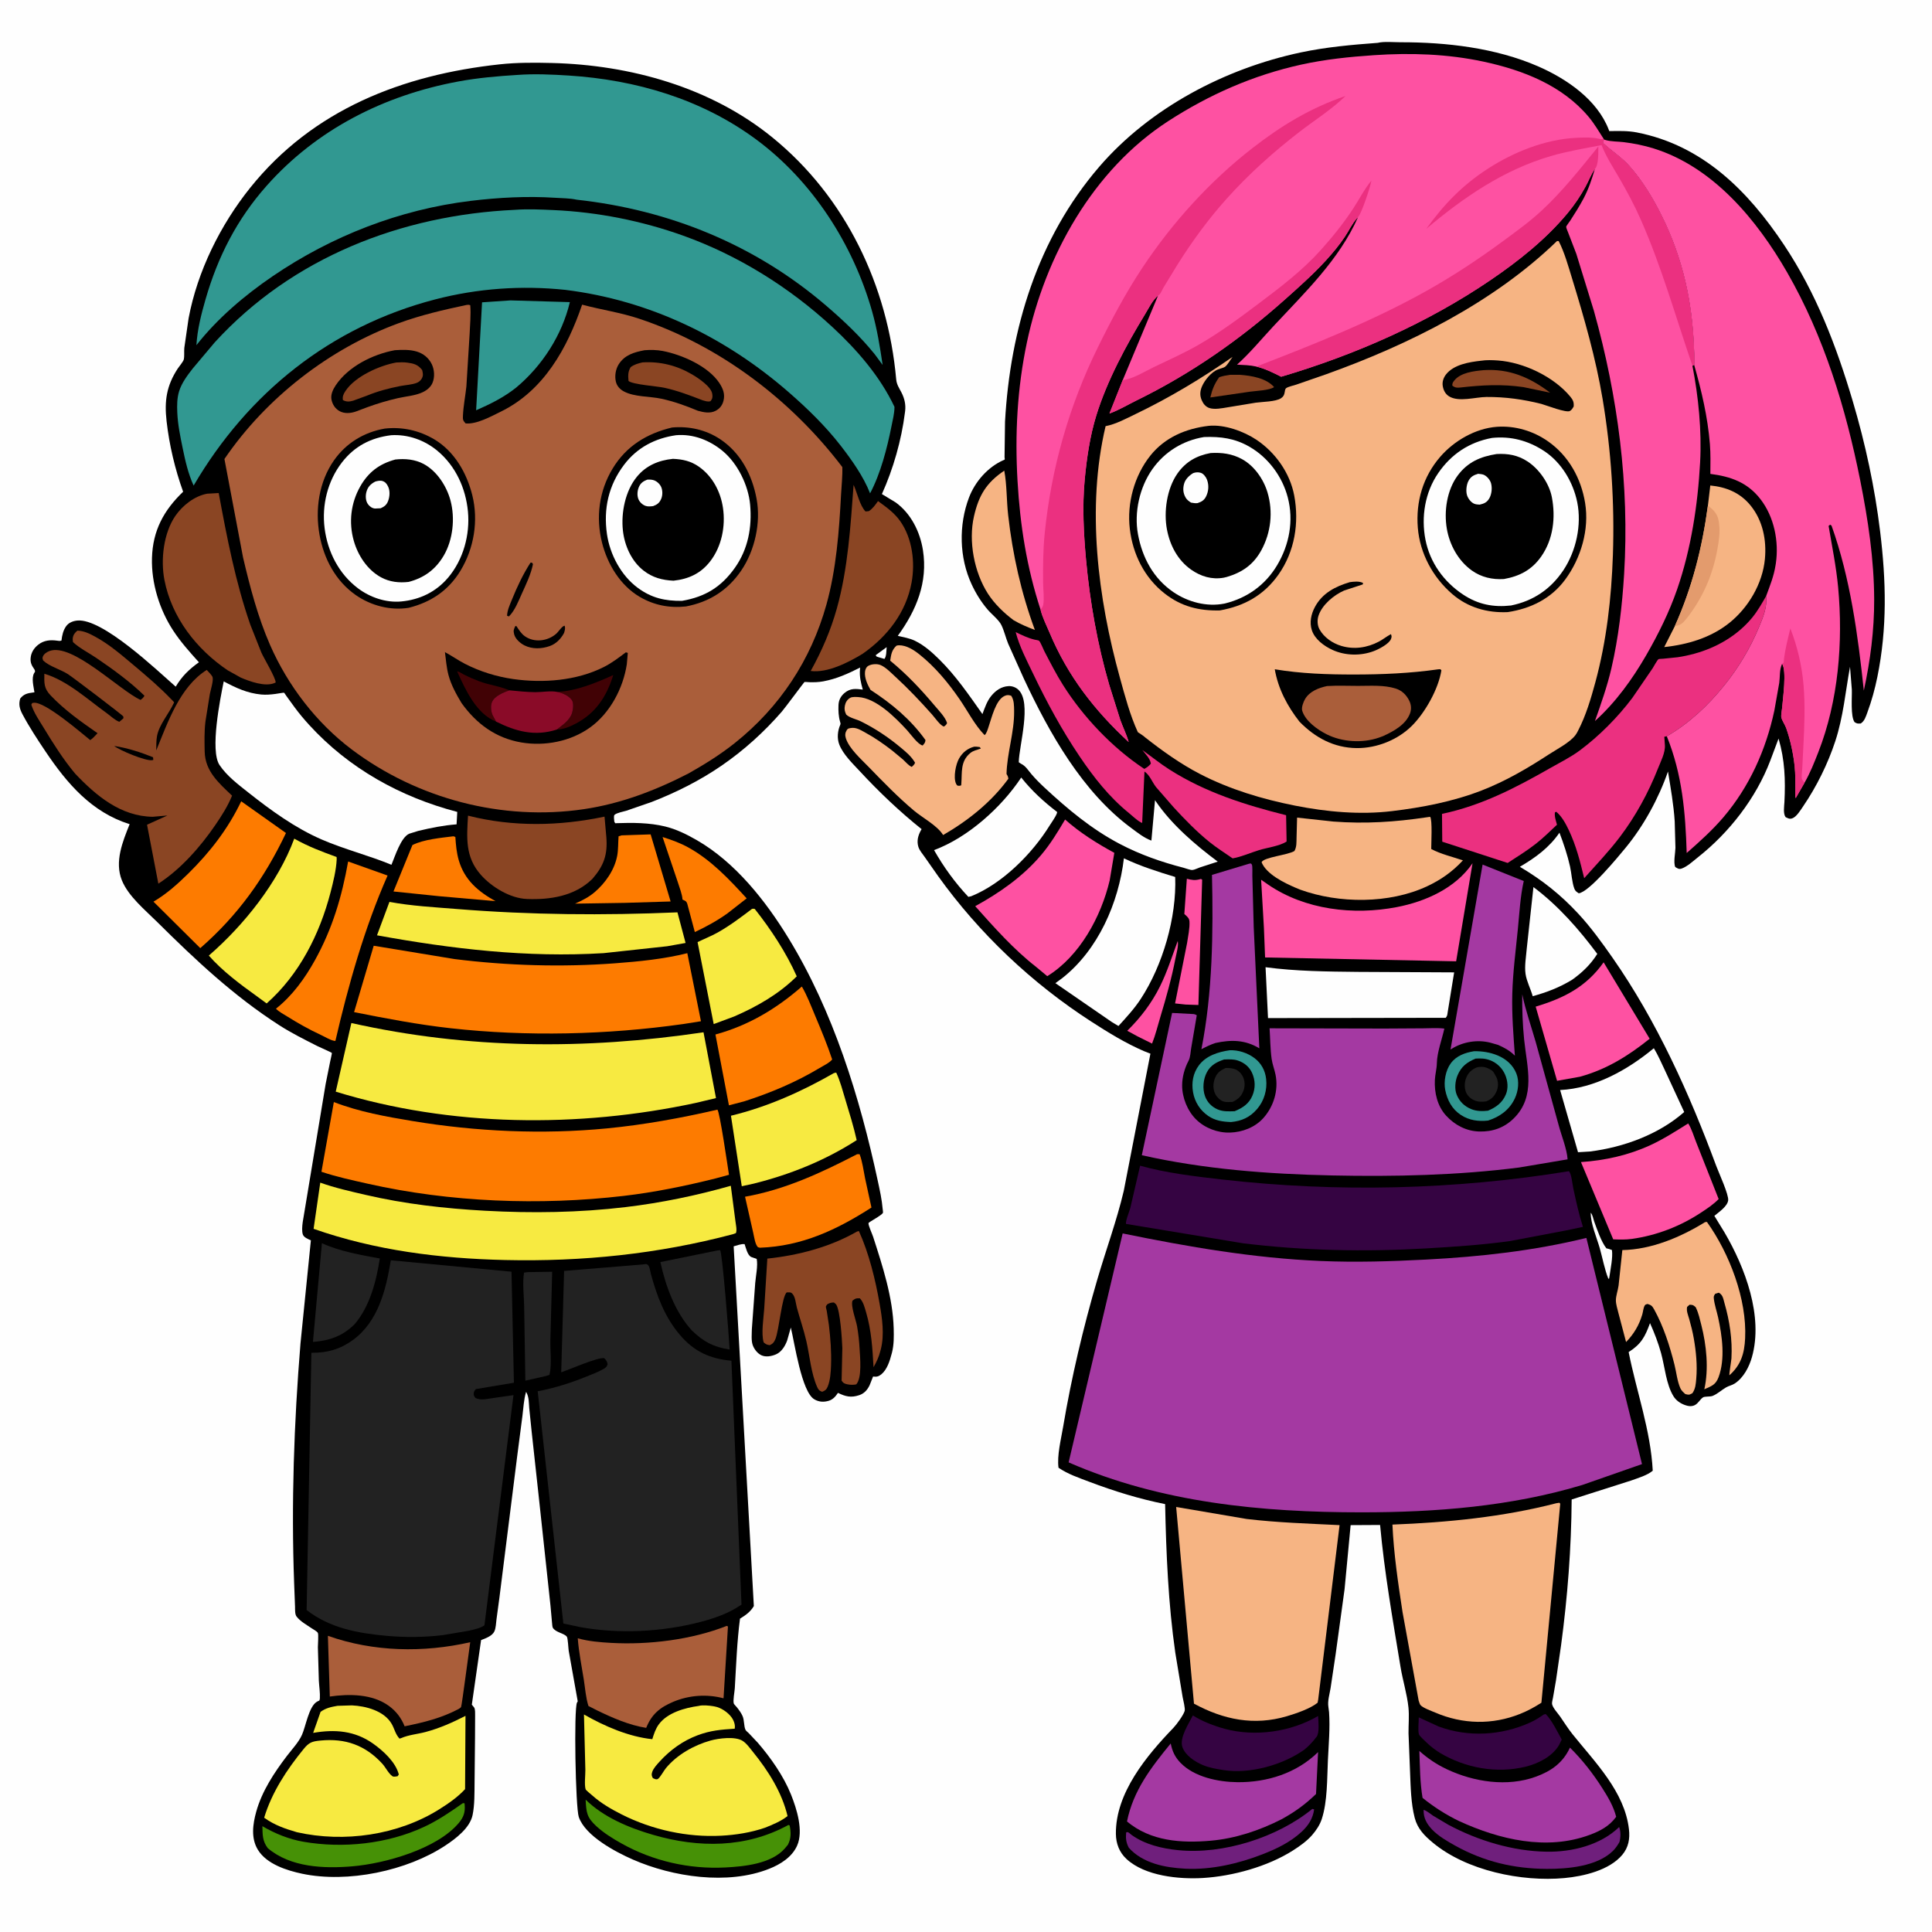 <svg version="1.1" xmlns="http://www.w3.org/2000/svg" style="display: block;" viewBox="0 0 2048 2048" width="1024" height="1024">
<path transform="translate(0,0)" fill="rgb(254,254,254)" d="M -0 -0 L 2048 0 L 2048 2048 L -0 2048 L -0 -0 z"/>
<path transform="translate(0,0)" fill="rgb(0,0,0)" d="M 1460.52 45.415 C 1466.86 43.758 1477.71 44.805 1484.38 44.791 C 1533.1 44.694 1585.54 50.743 1630.59 70.394 C 1660.73 83.542 1693.2 105.693 1705.41 137.66 L 1705.89 138.972 C 1715.63 138.849 1725.41 138.499 1735.02 140.373 C 1804.8 153.986 1852.88 202.249 1891.07 259.497 C 1925.11 310.525 1946.61 366.711 1963.97 425.18 C 1977.41 470.434 1987.34 516.689 1993.04 563.556 C 1999.37 615.66 2000.64 665.703 1990.11 717.438 C 1987.52 730.191 1984.03 742.987 1979.5 755.191 C 1977.87 759.579 1976.57 764.233 1972.5 766.919 C 1969.16 767.07 1968.71 767.231 1965.91 765.5 C 1961.51 759.402 1963.31 739.041 1963.02 731.086 L 1961.1 706.813 C 1956.18 733.606 1954.06 759.558 1945.47 785.728 C 1937.62 809.65 1925.61 833.916 1911.43 854.705 C 1908.8 858.566 1904.36 866 1899.82 867.5 C 1896.87 868.476 1895.44 867.405 1892.82 866.204 C 1890.03 862.527 1891.33 854.733 1891.56 850.248 C 1892.74 826.614 1892.01 805.774 1885.35 782.907 L 1876.58 806.289 C 1861.41 846.152 1833.19 882.438 1799.82 908.81 C 1794.93 912.676 1788.57 918.603 1782.76 920.656 C 1779.74 921.722 1778.38 920.612 1775.84 919.08 C 1773.74 914.323 1775.94 904.07 1776.04 898.698 L 1775.26 870.694 C 1774.14 853.083 1770.97 835.254 1768.13 817.83 C 1758.15 846.454 1742.5 875.272 1723.18 898.716 C 1715.35 908.215 1684.43 945.841 1673.5 946.913 C 1671.29 945.346 1669.9 944.741 1668.89 942.055 C 1666.32 935.258 1665.93 925.884 1664.33 918.648 C 1661.65 906.55 1657.5 894.251 1653.09 882.68 C 1642.11 898.655 1627.63 909.151 1611.12 918.835 C 1634.96 933.007 1654.07 948.143 1673 968.5 C 1686.24 982.739 1698.28 999.392 1709.4 1015.31 C 1756.31 1082.5 1790.9 1159.38 1819.31 1236 C 1822.02 1243.3 1832.76 1266.51 1831.93 1272.5 C 1831.04 1278.91 1821.94 1284.96 1817.3 1288.86 L 1828.14 1306.56 C 1849.85 1343.71 1869.39 1395.26 1857.13 1438.59 C 1854.18 1449.02 1848.24 1460.48 1838.89 1466.57 C 1836.02 1468.44 1832.66 1469 1829.76 1470.67 C 1824.8 1473.53 1820.92 1477.45 1815.52 1479.68 C 1812.72 1480.84 1807.16 1480.01 1805.24 1481.3 C 1802.01 1483.46 1800.3 1487.63 1796.5 1489.52 C 1793.12 1491.2 1789.42 1490.62 1786.02 1489.38 C 1781.12 1487.59 1776.72 1484.55 1773.95 1480.07 C 1766.17 1467.46 1764.79 1448.87 1760.84 1434.5 C 1757.8 1423.44 1753.76 1413.01 1749.08 1402.55 C 1743.81 1417.08 1739.72 1424.8 1726.44 1433.26 C 1734.73 1475.05 1749.76 1516.15 1751.98 1559.01 C 1746.2 1563.95 1736.32 1566.77 1729.24 1569.37 L 1666.03 1589.52 C 1665.69 1640.92 1661.65 1693.04 1654.81 1743.99 L 1649.38 1781.45 L 1646.22 1799.68 C 1645.95 1801.36 1644.92 1804.77 1645.25 1806.39 C 1646.07 1810.52 1651.29 1815.98 1653.83 1819.64 C 1658.2 1825.95 1662.22 1832.45 1667.04 1838.45 C 1690.87 1868.12 1722.19 1899.32 1726.75 1939 C 1727.91 1949.07 1726.38 1958.17 1719.71 1966.18 C 1706.05 1982.57 1678.61 1988.96 1658.35 1990.83 C 1612.93 1995.03 1554.43 1982.97 1518.82 1953.28 C 1509.9 1945.85 1502.65 1938.6 1499.63 1926.94 C 1495.67 1911.68 1495.36 1894.2 1494.72 1878.45 L 1493.09 1837.41 C 1493.01 1828.47 1493.94 1818.85 1493.02 1810 C 1491.56 1795.87 1486.94 1781.2 1484.62 1767.05 C 1476.36 1716.9 1467.58 1667.21 1462.95 1616.53 L 1431.73 1616.7 L 1425.3 1684.65 L 1415.82 1753.65 L 1410.51 1789.19 C 1409.48 1795.93 1407.08 1802.91 1408.19 1809.72 L 1408.87 1815 C 1410.03 1831.82 1408.42 1849.18 1407.63 1866 C 1406.71 1885.52 1407.23 1909.62 1401.14 1928.25 C 1399.11 1934.46 1395.21 1940.28 1390.95 1945.2 C 1385.36 1951.65 1377.68 1957.07 1370.52 1961.62 C 1343.7 1978.66 1306.69 1988.86 1275.12 1990.75 C 1249.75 1992.26 1213.68 1988.71 1194.14 1970.61 C 1186.49 1963.52 1183 1954.24 1182.89 1943.98 C 1182.44 1900.63 1215.49 1861.04 1243.92 1831.52 C 1247.27 1828.05 1254.36 1818.29 1255.78 1813.73 C 1256.6 1811.13 1254.16 1801.88 1253.64 1798.96 L 1245.87 1751.98 C 1238.42 1700.19 1236.18 1646.67 1235.08 1594.41 C 1207.72 1588.97 1181.07 1580.71 1155 1570.86 C 1143.7 1566.58 1132.11 1562.7 1122.07 1555.87 C 1120.3 1543.01 1124.78 1525.45 1126.96 1512.5 C 1135.79 1460.03 1148.21 1407.59 1163.14 1356.5 C 1172.34 1325.01 1183.65 1294.41 1191.22 1262.46 L 1219.49 1116.93 L 1212.52 1114.19 C 1192.9 1105.7 1174.71 1094.49 1156.79 1082.92 C 1093.91 1042.35 1037.95 989.436 994.318 928.538 L 980.082 908.249 C 977.932 905.206 974.646 901.355 973.535 897.786 C 971.554 891.415 973.243 885.513 976.318 879.974 L 976.921 878.91 C 953.351 860.058 931.752 839.443 911.225 817.313 C 903.72 809.222 893.807 799.764 889.728 789.372 C 887.107 782.693 887.872 774.803 890.694 768.33 C 891.244 767.067 890.898 766.357 890.5 765 C 888.871 759.443 888.589 753.25 888.83 747.45 C 889.05 742.155 891.247 737.886 895.334 734.5 C 901.548 729.353 907.16 730.104 914.591 730.999 C 912.561 723.699 910.927 717.154 911.606 709.513 L 911.792 707.624 C 898.999 714.104 886.786 719.668 872.602 722.274 C 867.591 723.194 862.956 723.29 857.889 723.156 C 857.176 723.137 853.19 722.724 852.716 722.981 C 852.353 723.179 831.85 750.8 828.771 754.342 C 809.971 775.971 788.696 795.219 765.095 811.485 C 742.15 827.299 716.614 840.118 690.667 850.174 L 663.926 859.408 C 660.666 860.401 653.707 861.631 651.399 863.804 C 650.291 864.846 651.113 869.393 651.202 871 C 651.567 871.547 651.77 872.249 652.298 872.64 C 652.586 872.852 653.013 872.613 653.37 872.601 C 670.507 872 688.251 872.025 705 876.083 C 716.84 878.951 728.099 884.523 738.598 890.569 C 779.393 914.066 811.486 954.735 835.766 994.401 C 883.285 1072.03 911.505 1163.35 930.504 1251.85 C 932.6 1261.61 934.828 1271.55 935.664 1281.52 C 935.727 1282.27 936.195 1285.17 935.948 1285.64 C 934.381 1288.64 920.809 1295.4 920.64 1296.59 C 920.321 1298.85 924.643 1308.22 925.547 1311.02 C 935.618 1342.21 946.48 1375.39 947.354 1408.34 C 947.575 1416.67 947.65 1425.58 945.566 1433.7 L 945.073 1435.5 C 943.165 1442.73 940.34 1451.79 934.343 1456.76 C 931.368 1459.22 929.165 1459.67 925.5 1459.17 L 921.794 1468.5 C 919.395 1473.44 916.08 1477.2 910.765 1478.96 C 902.006 1481.86 896.263 1480.39 888.263 1476.5 C 885.848 1480.2 882.98 1483.54 878.606 1484.86 C 873.181 1486.5 868.065 1486.23 863.106 1483.27 C 849.726 1475.29 842.348 1423.89 838.303 1407.26 L 834.442 1420.91 C 832.345 1426.7 828.531 1433.09 822.641 1435.65 C 818.009 1437.66 811.833 1438.87 807.074 1436.63 C 802.881 1434.65 799.34 1430.02 797.86 1425.69 C 796.209 1420.85 796.953 1414.01 796.999 1408.9 L 800.564 1360.04 C 801.195 1352.6 803.549 1341.66 802.136 1334.5 L 796.051 1332.36 C 792.274 1330.19 790.655 1322.73 789.322 1318.83 C 785.723 1318.39 781.243 1320.24 777.713 1321.18 L 799.111 1702.49 C 795.376 1708.75 790.467 1712.12 784.434 1715.85 C 781.229 1740.21 780.37 1765.13 778.913 1789.65 C 778.68 1793.58 776.843 1802.59 777.851 1805.83 C 778.079 1806.56 780.464 1809 781.074 1809.76 C 783.381 1812.63 785.531 1815.55 787.078 1818.93 C 789.17 1823.49 788.359 1829.86 790.335 1833.83 C 790.823 1834.81 793.005 1836.5 793.82 1837.33 L 803.373 1847.47 C 817.081 1863.37 830.671 1882.77 838.482 1902.25 C 844.505 1917.27 851.987 1940.83 844.954 1956.5 C 839.488 1968.68 827.38 1976.23 815.42 1980.99 C 771.391 1998.52 713.045 1989.66 670.876 1971.2 C 652.522 1963.16 620.496 1946.3 613.543 1926.13 C 610.037 1915.96 608.192 1811.32 611.661 1804.78 L 612.425 1803.5 L 602.858 1749.94 C 602.454 1747.37 602.021 1736.53 600.882 1735 C 598.077 1731.23 589.188 1730.63 586.028 1725.52 C 585.444 1724.57 585.328 1721.43 585.176 1720.24 L 583.513 1701.87 L 570.915 1584.82 L 563.604 1517.86 L 561.001 1492.5 C 560.508 1486.92 560.789 1481.34 558.142 1476.23 L 557.679 1475.41 C 555.199 1483.64 554.881 1492.51 553.787 1501 L 548.181 1544.12 L 529.429 1693.36 L 526.296 1716.62 C 525.801 1720.51 525.686 1725.85 524.019 1729.41 C 521.732 1734.28 514.68 1736.74 509.975 1738.56 L 500.156 1807 L 502.692 1810.11 C 503.874 1812.24 503.596 1816.19 503.64 1818.63 L 503.54 1841.62 L 503.063 1889.89 C 502.924 1901.01 503.212 1913.08 500.97 1924 C 498.165 1937.65 483.226 1948.96 472.192 1956.27 C 431.437 1983.27 368.491 1996.38 320.344 1986.24 C 303.967 1982.8 282.663 1976.02 273.39 1960.88 C 265.832 1948.54 267.962 1933.68 271.628 1920.44 C 277.617 1898.81 290.666 1879.02 304.149 1861.34 C 309.422 1854.42 316.621 1846.89 320.143 1838.92 C 324.104 1829.96 327.393 1809.36 335.601 1804.13 L 336.709 1803.49 L 338.5 1802.66 C 338.797 1801.87 339.017 1801.42 339.071 1800.5 C 339.424 1794.46 338.308 1787.64 337.99 1781.53 L 336.964 1746.13 C 336.944 1743.23 337.852 1732.39 336.891 1730.85 C 335.821 1729.13 332.4 1727.41 330.645 1726.22 C 325.337 1722.63 318.241 1718.71 314.362 1713.6 C 312.477 1711.11 312.838 1706.04 312.742 1703.06 L 311.804 1678.42 C 308.689 1593.87 311.613 1508.42 318.521 1424.12 L 329.553 1314.78 C 326.743 1313.6 322.035 1311.69 321.026 1308.62 C 318.779 1301.81 322.316 1288.57 323.22 1281.54 L 345.191 1149.13 L 349.945 1125.48 C 350.171 1124.37 351.981 1116.53 351.817 1116.22 C 351.471 1115.55 338.451 1109.91 336.688 1109.01 C 322.955 1102.05 308.987 1095.12 296.024 1086.79 C 247.964 1055.9 207.185 1017.61 166.795 977.5 C 154.021 964.815 136.077 950.158 129.223 933.242 C 121.213 913.47 130.036 892.088 137.423 873.65 C 97.116 861.044 71.058 830.523 48.224 796.567 C 39.692 783.879 31.046 770.713 23.867 757.209 C 20.867 751.566 19.519 746.725 21.425 740.5 C 25.221 735.66 29.193 734.789 35.151 734.061 L 36.5 733.91 C 35.733 728.079 33.052 718.997 36.199 713.5 L 37.157 712 C 36.797 709.95 37.15 710.549 36.144 709.102 C 33.472 705.258 32.038 702.263 32.475 697.452 C 33.002 691.644 36.069 686.874 40.643 683.329 C 46.627 678.69 53.311 678.123 60.646 679.137 C 62.717 679.424 63.109 679.629 65.17 679 C 65.771 673.625 66.946 668.154 70.203 663.687 C 72.927 659.95 77.534 658.211 82 657.797 C 108.68 655.322 165.864 710.008 186.268 727.894 C 192.823 716.862 200.489 709.466 210.875 702.045 C 201.162 691.271 191.527 680.55 183.56 668.366 C 169.031 646.147 160.348 618.145 161.102 591.5 C 161.924 562.474 173.555 540.956 194.125 521.256 C 185.519 497.354 179.433 471.782 176.586 446.5 C 174.152 424.889 176.474 408.933 188.446 390.639 C 189.896 388.424 194.286 383.348 194.822 381.024 C 195.627 377.534 195.009 372.504 195.38 368.788 L 199.918 337.438 C 209.275 287.515 233.606 238.429 265.287 198.944 C 331.72 116.147 426.76 79.251 530.077 68.164 C 548.281 66.211 566.787 66.314 585.066 66.771 C 668.141 68.846 753.328 92.481 818.677 145.614 C 896.604 208.973 941.125 302.866 949.993 402 C 950.517 407.849 953.107 411.162 955.679 416.229 C 958.819 422.415 960.305 428.825 959.477 435.731 L 959.246 437.5 C 955.588 466.613 946.903 497 934.852 523.74 L 949.595 532.684 C 965.778 544.501 975.303 563.785 978.358 583.23 C 983.73 617.42 971.331 646.988 951.698 674.016 C 957.804 675.531 964.11 676.442 969.816 679.22 C 979.861 684.112 988.08 691.515 995.955 699.305 C 1013.41 716.571 1027.3 736.953 1041.41 756.949 C 1043.93 750.295 1046.33 742.996 1050.95 737.469 C 1055.65 731.831 1061.51 727.767 1069.03 727.315 C 1072.83 727.087 1076.86 728.577 1079.61 731.222 C 1093.89 744.939 1080.35 790.016 1079.92 808 L 1082.16 809.5 C 1087.44 812.104 1089.57 816.181 1093.31 820.571 C 1097.56 825.571 1102.2 830.221 1107.01 834.692 C 1131.7 857.651 1157.01 878.854 1187.01 894.603 C 1208.56 905.916 1231.18 913.824 1254.71 919.884 C 1256.97 920.466 1261.81 922.398 1264 922.235 C 1266.18 922.072 1269.53 920.335 1271.77 919.57 L 1290.89 913.357 C 1266.93 895.508 1242.01 874.169 1225.11 849.326 L 1224.36 848.208 L 1220.53 891.072 C 1212.76 888.267 1205.66 882.517 1199.04 877.635 C 1147.24 839.4 1112.21 776.834 1085.38 719.522 L 1068.67 682.255 C 1066.08 675.925 1064.52 668.815 1061.56 662.698 C 1058.85 657.077 1051.32 651.275 1047.11 646.371 C 1040.11 638.214 1034.55 629.237 1030.01 619.5 C 1016.79 591.15 1016.13 556.59 1027.15 527.5 C 1033.56 510.596 1047.03 495.188 1063.63 487.799 C 1064.04 487.618 1064.58 487.618 1064.86 487.268 C 1065.37 486.609 1064.86 485.594 1064.86 484.757 L 1065.37 446.958 C 1070.81 348.607 1099.98 252.595 1165.14 176.896 C 1218.98 114.351 1298.72 72.575 1378.88 55.575 C 1405.84 49.859 1433.1 47.457 1460.52 45.415 z"/>
<path transform="translate(0,0)" fill="rgb(254,254,254)" d="M 939.911 685.991 C 939.523 689.627 939.792 695.836 937.5 698.478 L 930.782 696.5 C 928.599 695.663 929.398 696.37 928.284 694.5 L 939.911 685.991 z"/>
<path transform="translate(0,0)" fill="rgb(254,254,254)" d="M 1686.26 1285.5 C 1688.35 1287.94 1688.87 1291.96 1689.97 1295 C 1693.01 1303.37 1697.4 1316.35 1702.82 1323.26 C 1704.9 1323.76 1706.77 1324.23 1708.74 1325.09 C 1709.77 1333.27 1707.35 1344.3 1706.2 1352.5 L 1705.71 1355.39 L 1704.91 1355.5 C 1700.92 1345.49 1698.82 1333.86 1695.89 1323.42 C 1692.74 1312.19 1686.05 1297.16 1686.26 1285.5 z"/>
<path transform="translate(0,0)" fill="rgb(138,69,35)" d="M 1304.1 397.289 L 1314.33 397.312 C 1326.4 398.207 1342.32 400.786 1350.6 410.351 C 1345.69 413.85 1331.4 414.292 1325.02 415.2 L 1282.99 421.326 C 1284.89 413.065 1287.42 406.765 1292.41 399.864 C 1296.25 398.494 1300.09 397.917 1304.1 397.289 z"/>
<path transform="translate(0,0)" fill="rgb(254,81,162)" d="M 1248.44 997.5 C 1249.51 1002.58 1247.05 1010.7 1246.05 1015.9 C 1242.03 1036.79 1236.15 1057.69 1230.01 1078.06 C 1227.2 1087.4 1224.85 1097.19 1221.23 1106.25 L 1205.66 1098.49 L 1194.93 1092.66 C 1208.92 1078.97 1220.75 1063.41 1229.5 1045.87 C 1237.25 1030.32 1242.41 1013.74 1248.44 997.5 z"/>
<path transform="translate(0,0)" fill="rgb(254,81,162)" d="M 1258.11 931.5 C 1263.25 932.859 1266.75 933.497 1271.97 932.007 L 1273 931.699 L 1274.34 932.5 L 1270.36 1065.33 L 1256.75 1064.86 L 1245.62 1063.66 L 1258.37 999.541 C 1259.41 992.625 1261.27 983.955 1260.89 977 C 1260.69 973.433 1258.81 971.925 1256.33 969.687 L 1255.44 968.9 L 1258.11 931.5 z"/>
<path transform="translate(0,0)" fill="rgb(34,34,34)" d="M 559.396 1348.5 L 585.32 1348.1 L 583.42 1420.83 C 583.197 1431.84 584.99 1447 582.5 1457.38 L 578.744 1458.6 L 556.893 1463.58 L 555.621 1384.39 C 555.413 1373.15 553.707 1360.05 555.5 1349 L 559.396 1348.5 z"/>
<path transform="translate(0,0)" fill="rgb(111,31,124)" d="M 1391.14 1917.5 L 1391.37 1917.59 L 1393.04 1918.05 C 1391.67 1927.83 1386.87 1935.23 1379.69 1941.84 C 1367.65 1952.92 1353.41 1959.74 1338.33 1965.62 C 1312.89 1975.53 1283.93 1982.28 1256.49 1980.89 C 1235.04 1979.81 1211.49 1975.28 1196.61 1958.74 C 1193.65 1953.09 1193.21 1948.83 1193.76 1942.5 C 1195.82 1941.2 1197.58 1943.68 1199.44 1945.03 C 1213.57 1955.24 1231.61 1959.49 1248.71 1961.23 C 1296.51 1966.08 1354.15 1947.76 1391.14 1917.5 z"/>
<path transform="translate(0,0)" fill="rgb(111,31,124)" d="M 1509.1 1918.5 C 1512.46 1919.47 1516.1 1922.73 1519.05 1924.68 L 1535.27 1934.32 C 1566.82 1951.14 1603.52 1962.3 1639.43 1962.88 C 1666.51 1963.32 1696.65 1955.9 1716.37 1936.72 C 1718.27 1941.74 1718.02 1947.59 1716.67 1952.69 C 1714.64 1956.11 1712.65 1959.21 1709.79 1962.02 C 1693 1978.51 1661.76 1981.22 1639.42 1981.09 C 1604.67 1980.89 1573.09 1973.39 1542.68 1956.53 C 1534.31 1951.89 1524.68 1946.35 1518.03 1939.33 C 1512.35 1933.33 1508.82 1926.95 1509.1 1918.5 z"/>
<path transform="translate(0,0)" fill="rgb(253,123,0)" d="M 480.648 886.5 L 482.698 887.183 C 483.229 895.646 483.978 903.939 486.37 912.114 C 492.438 932.85 506.943 945.112 525.258 955.272 L 465.5 950.002 L 417.097 944.997 L 437.176 895.802 C 449.027 889.783 467.497 888.144 480.648 886.5 z"/>
<path transform="translate(0,0)" fill="rgb(253,123,0)" d="M 702.359 887.266 C 711.773 890.282 720.799 893.473 729.5 898.255 C 753.87 911.651 772.935 932.073 791.513 952.314 L 771.158 968.19 C 760.195 976.037 748.717 982.292 736.549 988.032 L 728.562 958.129 C 727.49 954.952 726.304 954.976 723.5 953.584 C 723.047 947.469 720.347 941.189 718.572 935.334 L 702.359 887.266 z"/>
<path transform="translate(0,0)" fill="rgb(253,123,0)" d="M 658.903 885.517 L 689.708 884.474 L 710.876 955.604 L 662.391 957.07 L 609.593 957.905 C 617.135 954.537 624.027 951.128 630.352 945.726 C 641.792 935.957 651.442 922.092 654.26 907.158 C 655.529 900.432 655.145 893.327 655.728 886.5 L 658.903 885.517 z"/>
<path transform="translate(0,0)" fill="rgb(49,152,145)" d="M 1562.44 1114.34 C 1571.02 1114.16 1579.51 1115.49 1587.47 1118.77 C 1596.28 1122.4 1603.82 1128.9 1607.39 1137.91 C 1610.68 1146.24 1609.51 1156.53 1605.73 1164.5 C 1599.95 1176.68 1589.87 1183.79 1577.45 1187.84 C 1567.18 1188.97 1557.31 1187.66 1548.5 1181.85 C 1539.14 1175.66 1534.16 1166.22 1532.01 1155.44 C 1530.22 1146.5 1532.41 1134.64 1537.84 1127.23 C 1543.81 1119.07 1552.92 1115.97 1562.44 1114.34 z"/>
<path transform="translate(0,0)" fill="rgb(0,0,0)" d="M 1564.23 1122.15 C 1569.87 1121.83 1574.11 1121.9 1579.44 1123.87 C 1586.73 1126.56 1592.64 1132.33 1595.63 1139.5 C 1598.29 1145.88 1599 1153.53 1596.33 1160.02 C 1592.64 1168.96 1585.87 1173.8 1577.3 1177.39 C 1571.38 1178.1 1565.05 1177.98 1559.46 1175.67 C 1552.33 1172.72 1547.12 1167.65 1544.18 1160.5 C 1541.67 1154.4 1542.54 1145.95 1545.02 1140 C 1548.97 1130.53 1555.07 1125.93 1564.23 1122.15 z"/>
<path transform="translate(0,0)" fill="rgb(34,34,34)" d="M 1565.35 1131.5 C 1567.35 1131 1569.95 1130.76 1572 1130.95 C 1575.35 1131.26 1581.08 1133.74 1583.12 1136.4 L 1584.05 1138 L 1586.31 1142 C 1588.46 1146.65 1588.44 1152.28 1586.38 1156.95 C 1584.06 1162.19 1580.8 1165.4 1575.5 1167.47 C 1571.45 1168 1567.92 1168.25 1564 1166.86 C 1559.71 1165.34 1555.91 1162.21 1554.12 1157.99 C 1552 1153.02 1552.37 1146.81 1554.5 1141.88 C 1556.72 1136.75 1560.29 1133.66 1565.35 1131.5 z"/>
<path transform="translate(0,0)" fill="rgb(49,152,145)" d="M 1303.54 1113.31 C 1312.65 1112.9 1322.56 1116.15 1329.8 1121.63 C 1337.08 1127.13 1341.19 1134.86 1342.17 1143.85 C 1343.41 1155.31 1340.1 1166.85 1332.57 1175.61 C 1325.04 1184.37 1316.25 1188.38 1304.9 1189.41 C 1296.04 1189.08 1288.2 1188.02 1280.65 1182.85 C 1272.14 1177.01 1266.47 1168.06 1264.69 1157.9 C 1262.9 1147.71 1264.64 1137.57 1270.95 1129.21 C 1278.68 1118.99 1291.41 1115.05 1303.54 1113.31 z"/>
<path transform="translate(0,0)" fill="rgb(0,0,0)" d="M 1297.58 1123.1 C 1302.7 1122.95 1307.39 1122.59 1312.31 1124.25 C 1318.82 1126.44 1324.26 1130.79 1327.15 1137.11 C 1330.77 1145.02 1330.95 1153.43 1327.59 1161.44 C 1323.92 1170.17 1317.12 1174.48 1308.77 1177.94 C 1302.52 1178.14 1296.36 1178.51 1290.5 1175.91 C 1284.28 1173.15 1279.62 1168.31 1277.33 1161.88 C 1274.52 1154.02 1275.46 1143.91 1279.35 1136.61 C 1283.39 1129.02 1289.75 1125.75 1297.58 1123.1 z"/>
<path transform="translate(0,0)" fill="rgb(34,34,34)" d="M 1299.11 1132.15 C 1302.19 1131.99 1305.6 1132.32 1308.57 1133.2 C 1312.17 1134.26 1315.42 1137.42 1317.19 1140.65 C 1319.57 1144.99 1319.98 1150.94 1318.33 1155.64 C 1316.07 1162.07 1312.47 1165.31 1306.47 1168.09 C 1303.54 1168.18 1299.95 1168.52 1297.12 1167.7 C 1293.79 1166.74 1290.06 1163.17 1288.45 1160.17 C 1285.63 1154.91 1285.74 1148.44 1287.88 1142.97 C 1290.21 1137.01 1293.48 1134.82 1299.11 1132.15 z"/>
<path transform="translate(0,0)" fill="rgb(70,145,6)" d="M 490.488 1911.5 L 492.384 1911.44 L 492.581 1913.28 C 493.274 1921.12 491.308 1926.54 486.312 1932.47 C 463.089 1960.04 407.988 1975.5 373.364 1978.4 C 343.234 1980.93 307.93 1979.51 283.884 1959.15 C 278.128 1951.54 278.346 1944.97 278.15 1935.82 C 291.522 1943.7 306.339 1949.67 321.69 1952.34 C 363.67 1959.62 410.631 1954.65 449.406 1936.64 C 464.128 1929.8 477.289 1920.83 490.488 1911.5 z"/>
<path transform="translate(0,0)" fill="rgb(34,34,34)" d="M 341.245 1317.82 C 359.635 1326.35 382.714 1330.46 402.61 1334.04 C 398.913 1358.1 392.054 1384.73 376.009 1403.6 C 363.361 1416.27 349.181 1421.24 331.726 1422.48 L 341.245 1317.82 z"/>
<path transform="translate(0,0)" fill="rgb(34,34,34)" d="M 760.587 1325.5 L 763.399 1325.25 C 765.761 1328.48 772.808 1417.73 773.459 1430.58 C 756.016 1427.77 746.065 1422.51 733.35 1410.31 C 715.612 1390.92 705.583 1363.25 700.024 1337.85 L 760.587 1325.5 z"/>
<path transform="translate(0,0)" fill="rgb(70,145,6)" d="M 620.792 1907.69 C 639.8 1926.41 667.101 1937.71 692.407 1945.04 C 740.787 1959.07 790.843 1959.11 835.828 1934.5 L 837.03 1935 C 838.584 1942.34 838.722 1948.72 835.209 1955.51 L 831.72 1959.69 C 817.45 1975.73 788.929 1978.58 768.773 1979.6 C 730.572 1981.55 692.111 1972.83 658.738 1954.1 C 649.397 1948.85 640.046 1943.09 632.135 1935.82 C 621.92 1926.42 621.481 1921.22 620.792 1907.69 z"/>
<path transform="translate(0,0)" fill="rgb(254,254,254)" d="M 1625.51 940.341 C 1651.71 959.946 1673.71 984.989 1693.19 1011.17 C 1686.24 1022.32 1677.11 1031.05 1666.47 1038.61 C 1652.92 1046.83 1639.97 1051.78 1624.74 1056.01 C 1622.59 1048.3 1618.32 1040.31 1617.16 1032.5 C 1615.89 1023.88 1617.74 1014.15 1618.43 1005.45 L 1625.51 940.341 z"/>
<path transform="translate(0,0)" fill="rgb(53,4,66)" d="M 1636.36 1817.5 L 1638.5 1816.93 C 1645.03 1823.48 1650.95 1835.77 1655.51 1844.04 L 1652.47 1850.15 C 1645.25 1862.1 1630.61 1869.45 1617.5 1872.69 C 1586.51 1880.34 1553.51 1874.24 1526.31 1858.09 C 1521.55 1854.99 1517.07 1851.8 1512.97 1847.84 C 1511.33 1846.26 1504.61 1840.26 1504.11 1838.42 C 1502.88 1833.89 1503.98 1825.44 1503.94 1820.49 L 1525.15 1830.21 C 1556.65 1841.77 1591.52 1839.73 1622 1825.96 C 1627.26 1823.58 1631.66 1820.8 1636.36 1817.5 z"/>
<path transform="translate(0,0)" fill="rgb(53,4,66)" d="M 1264.5 1818.42 C 1274.33 1824.72 1286.99 1829.56 1298.28 1832.61 C 1330.62 1841.37 1368.52 1835.84 1397.24 1819.04 C 1397.5 1824.38 1398.9 1837.09 1395.62 1841.12 L 1394.88 1842 C 1391.05 1847.05 1387.57 1850.6 1382.72 1854.67 C 1359.94 1870.88 1324.89 1880.79 1297 1876.37 C 1289.48 1875.18 1282.08 1873.98 1275 1871.01 C 1266.69 1867.52 1256.38 1860.86 1253.36 1851.86 C 1250.09 1842.09 1260.09 1827.17 1264.5 1818.42 z"/>
<path transform="translate(0,0)" fill="rgb(246,180,131)" d="M 1064.57 498.903 C 1067.41 514.104 1066.93 530.592 1068.69 546.061 C 1073.43 587.852 1082.42 628.277 1097.01 667.778 C 1089.27 664.837 1081.53 661.61 1074.39 657.392 C 1064.21 649.767 1054.13 640.057 1047.23 629.304 C 1032.67 606.614 1026.41 573.716 1032.45 547.322 C 1037.54 525.139 1045.45 511.819 1064.57 498.903 z"/>
<path transform="translate(0,0)" fill="rgb(49,152,145)" d="M 541.146 318.431 L 604.074 320.273 C 595.731 355.314 574.833 387.663 547.374 410.67 C 534.357 421.129 519.942 428.242 504.721 434.912 L 511 320.486 L 541.146 318.431 z"/>
<path transform="translate(0,0)" fill="rgb(254,254,254)" d="M 1082.54 824.206 C 1093.76 838.3 1106.39 849.858 1120.66 860.792 L 1120.29 862.267 C 1118.68 866.437 1115.02 871.252 1112.61 875.148 C 1094.06 905.127 1062.53 936.69 1029.5 950.054 L 1026.5 950.708 C 1012.4 935.755 1000.28 918.995 990.136 901.141 C 1026.03 887.822 1061.53 855.957 1082.54 824.206 z"/>
<path transform="translate(0,0)" fill="rgb(247,234,65)" d="M 797.097 963.5 C 798.757 963.151 797.778 963.244 800.047 963.5 C 817.14 985.062 833.452 1009.85 844.599 1034.95 C 825.619 1053.78 802.613 1066.92 778.248 1077.51 L 756.55 1085.56 L 739.459 998.691 C 746.459 995.197 753.793 992.425 760.62 988.588 C 773.587 981.301 785.284 972.475 797.097 963.5 z"/>
<path transform="translate(0,0)" fill="rgb(253,123,0)" d="M 908.577 1223.5 L 911.222 1223.53 C 914.251 1231.49 915.302 1240.59 917 1248.93 L 923.78 1280.05 C 886.864 1303.76 850.139 1321.03 805.5 1322.64 L 803.457 1322.09 C 800.369 1319.02 799.448 1311.03 798.439 1306.79 L 789.778 1268.57 C 832.086 1261.14 870.747 1243.09 908.577 1223.5 z"/>
<path transform="translate(0,0)" fill="rgb(253,123,0)" d="M 369.041 913.222 L 410.853 928.097 C 386.366 983.637 369.17 1044.41 355.526 1103.46 C 351.704 1103.54 343.636 1098.68 339.881 1096.94 C 327.702 1091.33 316.205 1084.85 304.856 1077.73 C 300.863 1075.22 295.756 1072.65 292.519 1069.25 C 309.833 1055.6 323.236 1037.03 333.836 1017.88 C 352.402 984.328 362.335 950.785 369.041 913.222 z"/>
<path transform="translate(0,0)" fill="rgb(254,254,254)" d="M 1753.14 1111.15 C 1757.54 1118.29 1761 1126.47 1764.63 1134.03 L 1785.33 1178.77 C 1758.23 1202.65 1720.9 1216.19 1685.41 1220.64 L 1672.77 1221.4 L 1653.8 1155.49 C 1690.72 1153.65 1725.3 1134.17 1753.14 1111.15 z"/>
<path transform="translate(0,0)" fill="rgb(254,81,162)" d="M 1699.9 1020.09 L 1748.72 1101.1 C 1726.12 1119.22 1702.9 1133.71 1674.72 1141.39 L 1650.56 1145.7 L 1627.88 1067.07 C 1657.77 1058.09 1681.53 1046.12 1699.9 1020.09 z"/>
<path transform="translate(0,0)" fill="rgb(164,57,162)" d="M 1324.31 915.5 L 1325.92 915.294 C 1326.29 915.696 1326.8 916.007 1327.04 916.5 C 1327.91 918.31 1327.43 925.756 1327.53 928.291 L 1329 982.918 L 1334.94 1111.25 C 1319.87 1102.16 1305.02 1101.98 1288.43 1105.61 C 1283.14 1107.35 1278.47 1109.64 1273.54 1112.21 C 1285.42 1052.16 1286.13 988.484 1284.75 927.41 L 1324.31 915.5 z"/>
<path transform="translate(0,0)" fill="rgb(253,123,0)" d="M 849.995 1045.76 C 855.586 1055.35 859.628 1066.11 863.93 1076.33 C 870.432 1091.78 876.894 1107.17 882.158 1123.1 C 879.096 1126.77 872.79 1129.73 868.661 1132.21 C 843.835 1147.1 816.855 1158.49 789.345 1167.32 L 772.697 1171.71 L 758.403 1096.61 C 793.328 1087.09 822.935 1069.41 849.995 1045.76 z"/>
<path transform="translate(0,0)" fill="rgb(253,123,0)" d="M 255.686 849.404 L 303.14 883.024 C 280.376 930.901 252.218 970.186 212.319 1005.07 L 162.677 955.799 C 176.321 947.832 188.343 937.067 199.561 926.024 C 222.555 903.387 241.774 878.589 255.686 849.404 z"/>
<path transform="translate(0,0)" fill="rgb(164,57,162)" d="M 1571.62 916.481 L 1615.25 933.925 C 1611.54 950.27 1610.65 968.117 1609 984.815 C 1606.74 1007.71 1603.68 1030.77 1603.08 1053.78 C 1602.5 1075.84 1604.31 1097.12 1605.83 1119.06 C 1600.42 1113.67 1594.88 1110.68 1588 1107.62 L 1579.45 1105.19 C 1565.88 1101.82 1550.84 1104.39 1539.02 1111.65 L 1537.61 1112.53 L 1571.62 916.481 z"/>
<path transform="translate(0,0)" fill="rgb(170,94,58)" d="M 347.58 1734.03 C 395.824 1751.15 448.79 1752.12 498.453 1740.82 C 497.324 1748.35 489.552 1808.14 488.758 1809.5 C 488.234 1810.4 487.157 1810.83 486.356 1811.5 C 467.788 1821.33 449.348 1825.79 428.905 1829.95 C 425.52 1821.29 419.881 1813.89 412.35 1808.4 C 394.65 1795.51 370.245 1795.46 349.596 1798.4 L 347.58 1734.03 z"/>
<path transform="translate(0,0)" fill="rgb(247,234,65)" d="M 884.006 1137.5 L 886.419 1136.99 C 890.683 1146.06 893.263 1156.22 896.175 1165.81 C 900.472 1179.97 904.878 1194.16 908.135 1208.6 C 874.454 1230.27 837.571 1245.07 798.766 1254.74 L 786.313 1257.46 L 774.838 1182.72 C 813.585 1173.31 849.517 1157.26 884.006 1137.5 z"/>
<path transform="translate(0,0)" fill="rgb(254,254,254)" d="M 1341.54 1025.3 C 1374.11 1029.61 1406.63 1029.91 1439.43 1030.25 L 1541.46 1030.76 L 1534.56 1073.26 C 1534.23 1075.66 1534.17 1077.09 1532.5 1078.92 L 1344.15 1079.22 L 1341.54 1025.3 z"/>
<path transform="translate(0,0)" fill="rgb(246,180,131)" d="M 1810.46 535.962 L 1812.98 514.633 C 1829.92 516.271 1844.58 522.27 1855.57 535.717 C 1868.61 551.669 1872.78 572.427 1870.87 592.604 C 1868.41 618.687 1853.33 644.195 1833.08 660.373 C 1813.33 676.154 1788.87 683.276 1764.12 685.944 L 1775.35 663.817 C 1793.86 622.553 1804.41 580.768 1810.46 535.962 z"/>
<path transform="translate(0,0)" fill="rgb(227,155,109)" d="M 1775.35 663.817 C 1793.86 622.553 1804.41 580.768 1810.46 535.962 C 1816.44 540.387 1820.8 544.889 1821.94 552.617 L 1822.12 554 L 1822.36 555.633 C 1823.5 564.562 1821.98 574.203 1820.36 583 C 1815.34 610.334 1804.52 634.836 1787.1 656.575 C 1783.56 660.988 1780.97 662.854 1775.35 663.817 z"/>
<path transform="translate(0,0)" fill="rgb(138,69,35)" d="M 496.126 864.618 C 543.641 876.742 593.077 875.718 640.819 865.661 L 642.755 887.5 C 644.225 905.954 640.084 917.594 628.19 931.381 L 627.479 932.101 C 609.013 949.927 583.127 953.955 558.5 952.967 C 540.802 952.256 521.209 940.34 509.73 927.372 C 492.893 908.351 494.775 887.934 496.126 864.618 z"/>
<path transform="translate(0,0)" fill="rgb(138,69,35)" d="M 904.841 513.966 C 908.519 522.014 911.525 536.249 917.5 542.178 L 921 541.84 C 925.288 539.028 927.803 535.261 930.736 531.175 C 939.622 537.656 948.027 543.501 954.414 552.641 C 967.119 570.823 970.239 596.08 966.32 617.497 C 960.462 649.504 940.426 674.89 914.315 693.123 C 899.591 702.049 877.164 713.649 859.389 711.248 C 871.12 690.098 880.644 668.206 887.131 644.867 C 898.936 602.4 901.598 557.698 904.841 513.966 z"/>
<path transform="translate(0,0)" fill="rgb(254,81,162)" d="M 1789.57 1190.89 C 1793.26 1196.61 1795.59 1204.76 1798.16 1211.16 L 1821.84 1271.02 C 1816.45 1276.66 1809.45 1281.26 1802.96 1285.53 C 1781.02 1299.97 1756.02 1309.63 1730 1313.27 C 1723.25 1314.22 1716.86 1314.01 1710.07 1313.75 L 1675.89 1231.85 C 1701.4 1230.09 1726.24 1224.63 1749.57 1213.86 C 1763.6 1207.37 1776.49 1199.06 1789.57 1190.89 z"/>
<path transform="translate(0,0)" fill="rgb(170,94,58)" d="M 770.412 1723.5 L 771.653 1724.17 L 766.975 1800.27 C 749.268 1795.59 730.404 1796.91 713.5 1804.05 C 699.372 1810.02 690.757 1817.28 684.995 1831.61 C 666.912 1828.77 649.168 1820.95 632.804 1813.03 L 623.763 1808.41 C 620.934 1799.55 620.335 1789.79 618.878 1780.61 C 616.561 1766.03 613.554 1751.38 612.457 1736.64 C 623.845 1739.89 636.18 1740.88 647.957 1741.54 C 687.724 1743.76 733.307 1738.17 770.412 1723.5 z"/>
<path transform="translate(0,0)" fill="rgb(254,254,254)" d="M 1191.39 909.856 C 1209.05 918.257 1227.09 923.99 1245.76 929.631 C 1247.36 972.473 1232.59 1023.18 1209.29 1058.82 C 1202.43 1069.32 1194.04 1078.37 1185.62 1087.6 L 1178.52 1083.36 L 1118.74 1042.18 L 1125.99 1036.9 C 1164.09 1006.92 1185.81 957.084 1191.39 909.856 z"/>
<path transform="translate(0,0)" fill="rgb(247,234,65)" d="M 311.927 888.992 C 326.301 897.203 341.309 902.845 356.816 908.454 L 356.912 911.034 C 356.35 922.384 353.227 935.065 350.352 946.104 C 338.819 990.38 317.246 1033.12 282.662 1063.69 L 272.5 1056.23 C 254.965 1043.7 235.484 1029.13 221.364 1012.96 C 258.54 980.71 294.787 935.421 311.927 888.992 z"/>
<path transform="translate(0,0)" fill="rgb(138,69,35)" d="M 908.434 1305.5 L 910.454 1304.95 C 921.233 1328.7 927.891 1356.25 932.41 1381.86 C 935.145 1397.35 937.657 1414.71 933.739 1430.22 L 933.263 1432 C 931.617 1438.47 929.243 1443.48 925.98 1449.31 C 924.892 1429.7 923.727 1410.27 918.149 1391.3 C 916.636 1386.16 915.245 1380.22 911.5 1376.25 C 907.281 1376.22 907.014 1376.2 903.674 1378.75 C 901.605 1384.47 907.405 1399.29 908.585 1406.15 C 909.938 1414.02 910.765 1421.77 911.212 1429.73 C 911.747 1439.25 913.923 1460.48 907.653 1467.5 C 904.842 1468.12 901.395 1468.07 898.572 1467.5 C 895.364 1466.85 893.817 1466.21 892.143 1463.5 L 892.906 1428.97 C 892.561 1420.05 890.736 1389.7 886.5 1383.02 C 885.889 1382.06 884.833 1381.47 884 1380.69 C 881.005 1380.73 879.671 1381.16 877.098 1382.5 C 876.557 1383.33 875.718 1384.04 875.476 1385 C 875.328 1385.59 876.261 1388.97 876.38 1389.61 L 878.662 1404.52 C 880.362 1418.88 881.426 1432.84 880.941 1447.32 C 880.702 1454.44 880.133 1463.13 877.42 1469.79 C 876.119 1472.99 874.649 1474.19 871.5 1475.37 C 868.501 1474.33 867.451 1473.05 866.164 1470.14 C 859.722 1455.6 858.326 1437.17 854.778 1421.7 C 851.999 1409.57 847.914 1397.98 844.692 1386.02 C 843.484 1381.53 843.168 1374.56 839.738 1371.18 C 837.989 1369.47 836.336 1370.03 834 1369.99 C 828.781 1374.07 825.862 1410.03 821.944 1419.5 C 820.583 1422.79 819.219 1424.47 816 1425.93 C 812.811 1425.53 811.84 1424.97 809.5 1422.97 C 806.762 1413.43 809.392 1397.59 810.091 1387.5 L 813.408 1334.18 C 846.101 1330.76 879.798 1321.96 908.434 1305.5 z"/>
<path transform="translate(0,0)" fill="rgb(164,57,162)" d="M 1241 1848.16 C 1242.7 1856.41 1245.41 1862.46 1251.34 1868.6 C 1265.99 1883.82 1291.51 1888.99 1311.77 1889.19 C 1343.3 1889.5 1374.51 1879.59 1397.23 1857.28 L 1395.05 1901.72 C 1383.66 1912.73 1372.27 1921 1358.38 1928.54 C 1335.25 1940.35 1309.48 1948.93 1283.52 1951.22 C 1252.2 1953.97 1219.81 1951.83 1194.66 1930.84 C 1201.32 1897.92 1220.22 1873.58 1241 1848.16 z"/>
<path transform="translate(0,0)" fill="rgb(164,57,162)" d="M 1664.22 1852.54 C 1677.4 1865.57 1688.64 1879.98 1698.57 1895.61 C 1704.75 1905.34 1710.32 1914.65 1713.22 1925.88 C 1705.97 1935.8 1696.45 1940.84 1685.18 1945.03 C 1639.46 1962.01 1589.41 1950.03 1546.63 1930.39 C 1532.95 1923.82 1519.71 1915.34 1507.96 1905.79 C 1505.25 1889.64 1505.15 1872.46 1504.59 1856.1 C 1513.59 1864.08 1522.73 1870.28 1533.61 1875.42 C 1562.36 1888.99 1597.8 1894.48 1628.28 1883.3 C 1644.55 1877.33 1656.82 1868.58 1664.22 1852.54 z"/>
<path transform="translate(0,0)" fill="rgb(138,69,35)" d="M 219.615 523.337 L 231.828 522.644 C 240.539 569.639 249.586 616.863 265.316 662.126 L 277.059 691.753 C 279.739 697.802 292.496 718.908 292.197 723.5 L 290.836 724.111 C 280.758 728.219 264.865 722.351 255.459 718.407 L 241.423 710.595 C 208.148 688.155 182.004 654.498 174.297 614.79 C 170.164 593.498 173.305 565.099 185.934 546.786 C 193.56 535.728 206.252 525.779 219.615 523.337 z"/>
<path transform="translate(0,0)" fill="rgb(254,81,162)" d="M 1129.04 868.738 C 1144.8 882.74 1162.75 894.015 1181.23 904.035 L 1176.3 933.32 C 1167.18 971.744 1144.61 1013.57 1110.14 1034.78 L 1098.36 1024.99 C 1074.43 1006.32 1053.92 983.158 1033.77 960.601 C 1059.71 946.338 1083.93 929.45 1103.29 906.762 C 1113.33 894.995 1121.2 881.994 1129.04 868.738 z"/>
<path transform="translate(0,0)" fill="rgb(247,234,65)" d="M 412.818 956.042 C 436.199 960.404 460.592 961.667 484.263 963.582 C 562.462 969.908 639.784 970.486 718.127 967.132 L 726.749 999.58 L 707.232 1003.06 L 639.836 1010.37 C 558.646 1015.34 479.353 1005.94 399.638 991.469 L 412.818 956.042 z"/>
<path transform="translate(0,0)" fill="rgb(246,180,131)" d="M 1512.25 866.375 L 1516 865.853 C 1518.52 868.812 1517.14 894.465 1517.17 899.97 C 1527.21 905.387 1539.89 908.306 1550.77 912.01 C 1539.57 924.082 1527.56 932.594 1512.65 939.554 C 1472.74 958.178 1419.38 957.967 1378.35 943.095 L 1373.27 941.003 C 1361.36 935.904 1342.44 926.703 1337.32 914 C 1339.7 908.581 1365.4 906.4 1372.13 902.101 C 1374.66 897.801 1374.26 892.52 1374.41 887.668 L 1374.97 866.692 L 1413.42 870.88 C 1447.16 873.434 1478.86 871.374 1512.25 866.375 z"/>
<path transform="translate(0,0)" fill="rgb(235,48,128)" d="M 1213.18 817.841 L 1210.76 872.358 L 1209.15 871.648 C 1204.9 869.321 1200.52 864.944 1196.72 861.867 C 1175.86 845.006 1159.3 823.864 1144.39 801.749 C 1125.55 773.815 1109.75 744.606 1095.19 714.255 C 1088.38 700.043 1080.62 685.349 1076.67 670.059 C 1083.26 673.268 1089.42 676.258 1096.57 678.036 C 1097.46 678.256 1100.73 678.698 1101.36 679.184 C 1102.93 680.394 1105.83 687.961 1106.89 690 C 1113.3 702.302 1119.65 714.794 1127.07 726.509 C 1148.41 760.192 1178.97 792.404 1212.22 814.546 L 1212.99 815.052 L 1213.81 814.599 C 1216.45 813.108 1218.02 811.809 1219.97 809.5 C 1219.18 804.029 1214.32 799.463 1210.91 795.086 C 1220.61 801.982 1229.83 809.506 1239.89 815.889 C 1277.88 840.008 1319.98 853.314 1363.32 864.164 L 1363.85 892.036 C 1356.77 896.794 1343.09 898.591 1334.81 901.108 C 1325.88 903.821 1315.73 908.407 1306.63 909.903 C 1298.55 904.272 1290.04 898.947 1282.37 892.78 C 1268.66 881.763 1255.91 868.672 1244.04 855.703 L 1225.48 834.38 C 1221.27 829.028 1218.88 821.598 1213.18 817.841 z"/>
<path transform="translate(0,0)" fill="rgb(254,81,162)" d="M 1560.96 915.046 L 1543.57 1019.03 L 1341.04 1014.94 L 1339.83 984.042 L 1336.84 932.556 L 1344.13 937.624 C 1383.31 964.468 1434.67 970.402 1480.61 961.575 C 1511.2 955.699 1542.96 941.47 1560.96 915.046 z"/>
<path transform="translate(0,0)" fill="rgb(246,180,131)" d="M 1807.42 1295.5 L 1809.41 1295.31 C 1833.26 1328.6 1851.93 1377.29 1849.91 1418.65 C 1849.13 1434.75 1845.56 1446.84 1833.25 1457.85 C 1832.76 1457.12 1835.27 1442.27 1835.4 1439.89 C 1836.5 1419.9 1833.48 1400.27 1827.95 1381.08 C 1826.65 1376.55 1826.32 1372.68 1822 1370.3 L 1818.15 1371.5 C 1816.81 1373.65 1816.46 1374.04 1816.74 1376.64 C 1817.44 1383.11 1819.85 1390.05 1821.26 1396.48 C 1825.58 1416.14 1828.97 1440.66 1821.69 1460 C 1818.64 1468.14 1814.13 1469.33 1806.65 1472.7 C 1811.5 1450.96 1808.93 1425.93 1803.45 1404.5 C 1801.9 1398.44 1800.6 1392.25 1797.92 1386.56 L 1797.5 1385.69 C 1794.76 1383.26 1794.67 1383.29 1791 1383.05 L 1788.4 1385.38 C 1787.48 1389.79 1789.43 1393.98 1790.63 1398.2 C 1792.57 1405.01 1794.3 1411.95 1795.51 1418.92 C 1797.93 1432.81 1799.33 1447.45 1798.1 1461.5 C 1797.6 1467.2 1797.31 1472.16 1793.95 1476.92 C 1790.24 1478.85 1790.3 1478.67 1786.5 1477.77 C 1784.49 1475.98 1782.42 1474.17 1781.29 1471.68 C 1777.9 1464.15 1777.01 1454.51 1774.99 1446.5 C 1769.98 1426.63 1763.37 1405.96 1753.42 1387.97 C 1751.48 1384.46 1750.33 1383.37 1746.5 1382.25 C 1745.16 1382.7 1744.17 1382.63 1743.44 1383.95 C 1741.9 1386.76 1741.77 1390.41 1740.85 1393.5 C 1737.44 1404.9 1731.96 1414.11 1723.71 1422.62 L 1715.57 1391.78 C 1714.57 1387.56 1712.89 1382.59 1712.91 1378.3 C 1712.92 1373.58 1715.08 1367.7 1715.75 1362.82 L 1719.75 1325.15 C 1750.65 1324.54 1781.59 1311.5 1807.42 1295.5 z"/>
<path transform="translate(0,0)" fill="rgb(246,180,131)" d="M 950.212 684.5 C 951.391 684.169 951.601 684.044 953.011 684.03 C 960.831 683.952 968.563 688.879 974.458 693.568 C 991.235 706.916 1004.95 723.461 1017.08 741.029 C 1025.66 753.463 1033.19 768.492 1043.72 779.254 C 1045.89 777.531 1047.04 773.026 1047.95 770.39 C 1051.17 761.101 1055.45 741.978 1064.89 737.708 C 1067.63 736.469 1069.14 736.663 1071.92 737.5 C 1075.05 742.179 1074.93 748.226 1075.01 753.666 C 1075.31 776.338 1067.44 798.206 1066.96 820.5 C 1068.1 822.292 1068.68 823.377 1068.9 825.5 C 1050.83 850.293 1026.15 869.957 999.752 885.169 C 993.54 875.093 978.245 867.145 969.015 859.418 C 951.928 845.113 936.147 828.812 920.642 812.815 C 912.719 804.64 900.042 793.438 896.619 782.51 C 895.655 779.431 895.853 776.771 897.591 773.97 C 898.658 772.251 899.536 772.169 901.5 771.794 C 907.205 770.703 911.721 773.547 916.507 776.147 C 926.985 781.839 936.557 788.437 945.935 795.765 L 957.31 805.203 C 960.151 807.804 962.96 811.431 966.5 812.947 C 968.109 811.494 969.234 810.561 970.003 808.5 C 966.06 801.694 960.243 796.982 954.275 792.015 C 941.426 781.32 927.563 772.116 912.567 764.691 C 907.72 762.291 900.849 761.106 897.027 757.5 C 895.403 754.084 894.875 751.714 895.613 747.953 C 896.292 744.487 898.157 741.451 901.295 739.695 C 903.384 738.526 907.338 738.795 909.733 738.921 C 928.639 739.916 949.087 760.558 961.436 773.964 C 965.075 777.916 973.011 789.244 978.072 790.267 C 979.947 787.999 980.733 787.494 981.051 784.5 C 965.362 762.557 945.198 745.831 922.73 731.262 C 919.538 725.626 916.225 718.635 916.957 712 C 917.219 709.636 918.31 707.011 920.5 705.791 C 924.118 703.777 929.959 703.413 933.718 705.109 C 939.234 707.598 944.439 713.072 948.878 717.147 C 962.73 729.863 975.714 743.523 988.183 757.592 C 991.091 760.873 996.528 768.822 1000.5 770.217 C 1002.42 768.876 1002.92 768.573 1003.94 766.5 C 1002.17 760.326 995.241 753.272 991.107 748.364 C 976.303 730.783 961.447 714.951 943.637 700.335 C 944.67 693.792 945.162 689.281 950.212 684.5 z"/>
<path transform="translate(0,0)" fill="rgb(0,0,0)" d="M 1032.69 791.5 C 1034.41 791.372 1035.88 791.588 1037.58 791.803 C 1039.16 792.003 1038.32 791.686 1039.72 793.5 C 1035.71 794.997 1031.86 795.504 1028.45 798.343 C 1017.79 807.223 1019.98 818.939 1019.04 830.813 L 1018.9 832.5 C 1017.15 833.13 1016.77 833.072 1015 832.822 C 1014.17 832.002 1013.95 831.909 1013.4 830.681 C 1010.39 823.951 1013.17 810.031 1016.67 803.983 C 1020.36 797.618 1025.62 793.353 1032.69 791.5 z"/>
<path transform="translate(0,0)" fill="rgb(247,234,65)" d="M 740.685 1808.35 C 744.477 1807.2 752.147 1807.97 755.975 1808.63 L 757.5 1808.91 C 764.08 1810.02 771.582 1815.04 775.502 1820.48 C 777.877 1823.77 779.638 1828.41 778.821 1832.5 C 764.357 1833.44 753.291 1834.29 739.455 1839.48 C 723.897 1845.3 710.273 1855.15 699.136 1867.44 C 696.465 1870.39 692.839 1874.26 691.5 1878 C 690.465 1880.89 690.605 1882.28 692.067 1884.87 C 693.609 1885.56 695.793 1886.87 697.5 1885.68 C 699.891 1884.01 703.698 1876.96 705.88 1874.31 C 717.556 1860.13 735.786 1849.85 753.339 1845.01 C 761.896 1842.65 779.044 1840.46 786.924 1845.22 C 791.322 1847.88 795.03 1853.26 798.245 1857.2 C 814.283 1876.91 828.988 1900.21 834.842 1925.12 C 827.761 1930.64 819.178 1934.18 810.897 1937.48 C 796.102 1942.55 780.189 1945.1 764.579 1945.93 C 728.543 1947.84 691.214 1939.65 659.076 1923.42 C 647.883 1917.77 637.055 1911.5 627.672 1903.1 C 626.607 1902.14 621.05 1897.73 620.744 1896.65 C 619.308 1891.58 620.571 1881.66 620.503 1876.14 L 619.031 1817.4 C 640.584 1829.77 666.576 1841.07 691.458 1843.61 C 693.178 1838.06 694.899 1832.63 698.388 1827.88 C 707.57 1815.39 726.131 1810.34 740.685 1808.35 z"/>
<path transform="translate(0,0)" fill="rgb(247,234,65)" d="M 357.719 1808.24 L 373.018 1807.77 C 387.738 1808.45 406.93 1813.47 414.998 1827.05 C 418.297 1832.6 418.935 1838.05 423.5 1843.02 L 425.178 1842.5 C 433.409 1838.91 442.364 1838.32 451.061 1836 C 466.136 1831.98 479.613 1825.95 493.448 1818.88 L 493.006 1896.57 C 485.135 1905.09 475.453 1911.76 465.672 1917.91 C 421.96 1945.37 364.843 1953.53 314.727 1942.22 C 301.979 1938.49 290.902 1934.68 280.022 1926.86 C 288.15 1899.91 304.072 1875.83 321.768 1854.14 C 327.613 1846.98 330.607 1845.94 339.753 1845.05 C 366.078 1842.47 387.251 1849.98 405.211 1869.55 C 408.808 1873.46 411.675 1879.75 415.845 1882.78 C 417.356 1883.88 419.712 1883.09 421.5 1882.88 L 422.75 1881 C 419.463 1867.94 406.131 1855.84 395.476 1848.29 C 376.071 1834.56 354.891 1832.94 331.942 1836.94 L 339.816 1814.62 C 345.492 1810.5 350.977 1809.43 357.719 1808.24 z"/>
<path transform="translate(0,0)" fill="rgb(254,254,254)" d="M 237.165 722.293 C 250.117 729.221 262.034 734.783 276.898 736.21 C 281.879 736.689 286.957 736.248 291.899 735.608 C 292.807 735.491 300.812 734.126 301.076 734.294 C 301.523 734.579 303.158 737.194 303.592 737.798 L 312.342 749.836 C 317.146 756.365 322.247 762.432 327.709 768.415 C 369.899 814.629 424.514 844.888 484.711 860.665 L 483.995 873.83 C 469.877 874.931 457.035 877.536 443.323 880.809 L 433.935 883.719 C 424.996 887.334 418.59 908.111 414.956 916.7 C 390.7 906.679 365.072 900.356 341 889.905 C 312.778 877.652 287.286 859.123 263.25 840.102 C 252.397 831.513 240.549 822.625 232.74 811.014 C 222.365 795.585 233.459 740.686 237.165 722.293 z"/>
<path transform="translate(0,0)" fill="rgb(247,234,65)" d="M 339.499 1253.64 C 354.995 1259.21 371.195 1262.81 387.212 1266.54 C 429.038 1276.28 471.337 1281.06 514.155 1283.43 C 563.869 1286.19 613.793 1285.46 663.279 1279.56 C 700.839 1275.08 738.31 1267.34 774.683 1256.97 L 779.579 1294.4 C 780.004 1298.11 781.438 1303.74 780.103 1307.16 L 776.727 1308.36 C 697.422 1329.34 617.42 1337.53 535.5 1335.68 C 466.573 1334.12 397.709 1325.52 332.421 1302.61 L 339.499 1253.64 z"/>
<path transform="translate(0,0)" fill="rgb(253,123,0)" d="M 396.145 1002.53 L 482 1016.67 C 538.162 1023.67 595.656 1025.35 652.114 1021.13 C 677.404 1019.24 703.94 1016.6 728.58 1010.41 L 743.046 1082.56 L 724.237 1085.53 C 643.654 1096.91 558.621 1098.99 477.688 1089.97 C 443.269 1086.14 409.278 1079.66 375.34 1072.89 L 396.145 1002.53 z"/>
<path transform="translate(0,0)" fill="rgb(138,69,35)" d="M 82.052 668.5 C 89.097 668.73 94.93 671.659 101 674.966 C 115.884 683.077 128.546 694.054 141.454 704.898 C 155.269 716.506 169.279 728.383 181.739 741.446 C 181.996 741.716 184.524 744.165 184.587 744.486 C 184.645 744.785 184.342 745.043 184.215 745.32 C 179.078 756.533 168.868 767.874 166.483 780.045 C 165.521 784.952 165.741 790.468 165.628 795.471 C 177.836 765.705 190.563 728.187 219.138 710.15 C 220.568 711.657 224.845 715.999 225.358 717.848 C 226.413 721.654 223.255 731.597 222.463 735.612 L 217.74 765.051 C 216.513 775.471 216.752 786.292 216.977 796.774 C 217.422 817.504 231.975 830.122 245.998 843.411 C 241.572 854.425 234.858 864.894 228.175 874.664 C 212.348 897.802 191.551 921.442 167.857 936.709 L 155.866 874.224 L 177.445 864.472 L 161.848 865.823 C 127.874 865.324 101.941 843.558 79.639 820.07 C 66.93 804.807 56.76 788.668 46.474 771.741 C 41.741 763.952 35.989 755.712 33.198 747 L 34.165 745.239 L 35.676 744.972 C 47.41 743.41 85.446 776.327 95.66 784.538 C 98.568 782.651 100.986 779.701 103.419 777.23 C 85.705 764.897 68.718 752.927 53.741 737.249 C 46.468 729.635 46.832 724.209 47.021 714.203 C 71.25 721.36 92.933 741.476 113.264 756.051 C 117.157 758.842 121.982 763.597 126.5 765.135 L 130.783 761.5 C 130.764 760.833 130.959 760.125 130.726 759.5 C 130.218 758.139 76.641 717.533 71.922 714.554 C 63.932 709.51 52.284 706.378 45.755 700.172 C 45.301 698.588 44.727 697.818 45.352 696.182 C 46.494 693.19 49.54 691.189 52.454 690.099 C 76.535 681.092 126.729 731.851 149 741.936 C 150.886 740.526 152.016 739.582 153.147 737.5 C 138.005 722.656 119.194 709.038 101.732 697.206 C 93.815 691.842 84.31 687.162 77.374 680.642 C 77.192 679.28 76.95 677.881 77.133 676.5 C 77.613 672.874 79.343 670.738 82.052 668.5 z"/>
<path transform="translate(0,0)" fill="rgb(0,0,0)" d="M 121.024 790.758 C 135.022 792.835 149.139 797.433 162.244 802.71 L 162.521 805.5 L 161.377 805.829 C 154.105 806.897 127.151 795.477 121.024 790.758 z"/>
<path transform="translate(0,0)" fill="rgb(235,48,128)" d="M 1766.88 780.459 L 1764.24 781 L 1764.85 789.78 C 1765.45 797.81 1760.4 807.278 1757.5 814.654 C 1747.41 840.283 1733.75 865.325 1717.08 887.293 C 1705.49 902.564 1692.06 916.619 1679.31 930.927 C 1674.98 913.063 1670.8 896.391 1662.87 879.697 C 1659.68 872.968 1655.5 865.284 1649.71 860.5 L 1648.29 861.164 C 1647.63 865.509 1649.38 870.053 1650.47 874.248 C 1643.25 881.014 1636.08 888.139 1628.3 894.255 C 1618.79 901.728 1608.33 908.198 1598.18 914.769 L 1528.85 892.222 L 1528.58 862.761 C 1570.8 853.796 1606.61 835.113 1643.69 813.956 C 1654.09 808.019 1665 802.672 1674.63 795.507 C 1695.18 780.226 1714.89 760.342 1730.28 739.913 L 1751.94 708.268 C 1753.08 706.534 1756.69 699.586 1758.16 698.704 C 1758.65 698.412 1762.17 698.353 1762.95 698.282 L 1778.25 696.71 C 1784.18 695.867 1790.23 694.547 1796 692.977 C 1819.66 686.54 1841.78 673.725 1857.44 654.649 C 1863.21 647.621 1867.66 639.676 1872.19 631.82 C 1873.46 643.768 1868.91 654.504 1864.38 665.335 C 1855.1 687.478 1842.77 708.025 1827.7 726.712 C 1810.55 747.978 1790.6 766.772 1766.88 780.459 z"/>
<path transform="translate(0,0)" fill="rgb(247,234,65)" d="M 372.457 1084.46 C 496.43 1112.2 620.472 1112.87 745.755 1094.27 L 758.984 1164.04 L 737.229 1169.2 C 613.287 1195.84 477.537 1194.65 355.894 1157.2 L 372.457 1084.46 z"/>
<path transform="translate(0,0)" fill="rgb(53,4,66)" d="M 1208.57 1235.7 C 1236.55 1243.51 1266.7 1247.02 1295.5 1250.31 C 1417.26 1264.22 1542.3 1261.29 1663.17 1241.49 C 1666.01 1244.93 1666.75 1255.01 1667.76 1259.71 C 1670.73 1273.47 1673.66 1287.11 1677.99 1300.53 L 1660.6 1304.2 L 1600.71 1315.57 C 1571.13 1319.67 1541.11 1321.66 1511.31 1323.39 C 1446.46 1327.16 1382.05 1325.78 1317.5 1317.91 L 1193.58 1297.39 C 1193.11 1293.65 1197.16 1284.46 1198.19 1280.39 L 1208.57 1235.7 z"/>
<path transform="translate(0,0)" fill="rgb(253,123,0)" d="M 353.889 1168.22 C 380.57 1178.58 409.389 1183.73 437.537 1188.39 C 504.909 1199.55 575.226 1202.73 643.299 1196.15 C 682.703 1192.34 721.912 1185.18 760.461 1176.28 C 762.964 1178.31 771.5 1237.32 772.746 1245.34 L 758.225 1249.26 C 726.436 1257.22 693.575 1263.93 661 1267.72 C 572.072 1278.07 477.138 1274.46 389.732 1254.76 C 373.268 1251.05 356.76 1247.53 340.747 1242.12 L 353.889 1168.22 z"/>
<path transform="translate(0,0)" fill="rgb(246,180,131)" d="M 1246.78 1597.46 L 1321.37 1610.16 C 1354.2 1614.07 1387.02 1615.06 1420.01 1616.7 L 1397.32 1801.77 L 1396.72 1804.97 C 1388.86 1811.3 1373.97 1816.34 1364.29 1819.22 C 1329.3 1829.63 1296.95 1822.92 1265.66 1805.95 L 1246.78 1597.46 z"/>
<path transform="translate(0,0)" fill="rgb(246,180,131)" d="M 1649.67 1593.5 L 1653 1592.97 L 1653.93 1594 L 1633.95 1804.95 C 1626.82 1809.56 1619.41 1813.58 1611.52 1816.75 C 1582.05 1828.62 1550.53 1827.9 1521.44 1815.4 C 1517.8 1813.83 1508.11 1810.43 1505.66 1807.33 C 1504.91 1806.37 1504.32 1803.97 1503.84 1802.76 L 1486.74 1708.84 C 1482.03 1678.11 1477.44 1647.21 1476.03 1616.13 C 1534.14 1613.89 1593.25 1608.1 1649.67 1593.5 z"/>
<path transform="translate(0,0)" fill="rgb(164,57,162)" d="M 1613.64 1054.02 C 1617.17 1071.01 1623.12 1087.92 1627.93 1104.6 L 1652.36 1193.11 C 1655.23 1203.88 1660.99 1217.89 1661.72 1228.95 L 1610.5 1237.58 C 1545.09 1245.96 1477.93 1247.41 1412.07 1246.02 C 1344.78 1244.6 1276.12 1239.42 1210.37 1224.57 L 1242.47 1073.75 L 1265.5 1074.97 C 1266.85 1075.23 1267.46 1075.55 1268.63 1076.22 L 1262.78 1110.61 C 1261.95 1115.14 1261.99 1120.54 1259.83 1124.64 C 1255.72 1132.43 1253.13 1141.71 1253.12 1150.57 C 1253.09 1163.51 1258.75 1177.61 1267.94 1186.67 C 1277.21 1195.81 1290.73 1200.96 1303.76 1200.59 C 1316.88 1200.21 1330.34 1195.1 1339.21 1185.19 C 1350.24 1172.86 1355.39 1155.64 1352.14 1139.32 C 1351.02 1133.68 1348.79 1128.18 1347.99 1122.5 C 1346.5 1111.94 1346.53 1100.71 1345.8 1090.04 L 1467.72 1090.3 L 1508.84 1090.06 C 1516.08 1090.03 1523.9 1089.4 1531.07 1090.35 C 1528.57 1101.69 1523.34 1115.6 1523.14 1126.91 C 1523.04 1133 1521.31 1138.73 1521.02 1144.79 C 1520.37 1158.24 1523.63 1172.46 1532.94 1182.62 C 1542.08 1192.59 1554.3 1199.06 1568 1199.44 C 1582.03 1199.82 1594.35 1195.61 1604.5 1185.68 C 1628.44 1162.26 1618.62 1131.07 1615.65 1101.96 C 1614.02 1086.01 1613.47 1070.04 1613.64 1054.02 z"/>
<path transform="translate(0,0)" fill="rgb(34,34,34)" d="M 680.866 1340.42 L 684.5 1339.94 C 688.787 1340 688.988 1346.93 689.962 1350.47 C 696.433 1374.02 704.602 1396.02 720.599 1414.9 C 735.612 1432.63 752.44 1440.37 775.329 1442.42 L 786.017 1700.9 L 785.283 1701.41 C 772.521 1710.23 757.201 1715.51 742.254 1719.4 C 701.769 1729.93 656.314 1732.25 615.155 1724.83 L 597.173 1720.99 L 569.981 1474.77 C 587.246 1471.62 604.614 1466.11 620.862 1459.53 C 627.275 1456.93 634.032 1454.54 640 1450.99 C 642.502 1449.5 643.319 1448.78 644.115 1446 C 643.35 1442.96 642.737 1441.93 640.5 1439.73 C 634.222 1438.36 602.591 1452.14 594.901 1454.74 L 597.975 1347.22 L 680.866 1340.42 z"/>
<path transform="translate(0,0)" fill="rgb(49,152,145)" d="M 545.783 222.432 C 559.425 221.409 573.43 222.086 587.075 222.705 C 633.578 224.815 680.212 234.053 724.029 249.734 C 782.414 270.628 836.711 304.47 882.207 346.5 C 908.329 370.632 932.957 398.988 948.192 431.316 C 948.174 438.138 946.327 445.221 944.999 451.893 C 940.388 475.069 933.482 502.023 922.32 522.958 C 915.381 505.184 902.871 487.518 891.233 472.51 C 875.189 451.823 856.055 433.197 836.358 416.019 C 768.892 357.181 688.291 318.282 599.236 307.263 C 552.92 302.403 506.349 305.676 461.25 317.397 C 350.404 346.205 262.789 416.479 205.264 514.737 C 199.506 502.329 196.379 488.407 193.638 475.066 C 191.072 462.572 188.472 450.063 187.926 437.278 C 187.605 429.757 187.618 422.037 189.855 414.781 C 192.622 405.807 198.673 397.876 204.365 390.564 L 227.679 362.866 C 309.933 272.873 425.485 227.957 545.783 222.432 z"/>
<path transform="translate(0,0)" fill="rgb(34,34,34)" d="M 414.283 1335.95 L 542.21 1348.06 L 544.768 1465.76 L 504.392 1472.5 C 503.428 1473.71 502.538 1474.71 502.279 1476.29 C 501.804 1479.19 502.447 1479.57 504 1481.89 C 509.373 1484.53 514.702 1483.11 520.526 1482.32 L 544.306 1478.88 L 513.531 1722.84 C 509.237 1726.18 502.03 1727.33 496.76 1728.69 L 469.566 1733.27 C 449.833 1735.68 429.79 1735.83 410 1734.07 C 379.643 1731.36 349.621 1725.9 325.039 1706.7 L 330.071 1434 C 346.855 1434.15 360.426 1430.39 373.984 1420.55 C 400.924 1400.99 409.191 1367.14 414.283 1335.95 z"/>
<path transform="translate(0,0)" fill="rgb(254,81,162)" d="M 1700.17 147.873 L 1701.96 148.434 C 1707.97 150.208 1715.09 149.919 1721.33 150.694 C 1731.88 152.002 1742.71 154.175 1752.85 157.334 C 1816.13 177.037 1862.47 233.113 1894.46 288.746 C 1933.57 356.776 1956.66 432.735 1971.94 509.334 C 1980.19 550.675 1986.59 593.195 1986.71 635.443 C 1986.8 668.094 1982.64 700.256 1975.73 732.102 C 1969.51 673.519 1961.45 612.862 1941.5 557.204 L 1940 556.14 L 1938.4 557.5 C 1942.03 579.198 1946.44 600.466 1948.49 622.438 C 1953.89 680.539 1948.83 742.931 1927.44 797.5 C 1923.18 808.393 1918.76 819.567 1912.9 829.715 L 1903.53 846.028 C 1902.58 843.929 1903.18 839.449 1903.17 837.081 C 1903.12 828.85 1903.28 820.519 1902.41 812.324 C 1900.98 798.864 1897.98 784.802 1893.52 772.023 C 1892.22 768.298 1889.24 764.194 1888.33 760.635 C 1887.75 758.403 1888.93 752.853 1889.12 750.394 C 1889.93 740.081 1894.09 711.501 1889.15 703.621 L 1888.78 704.4 C 1886.22 710.329 1886.96 717.501 1886.09 723.846 L 1880.87 753.294 C 1871.99 794.902 1854.45 833.965 1826.78 866.445 C 1815.05 880.206 1801.51 892.293 1787.97 904.22 C 1786.62 861.083 1783.28 821.022 1766.88 780.459 C 1790.6 766.772 1810.55 747.978 1827.7 726.712 C 1842.77 708.025 1855.1 687.478 1864.38 665.335 C 1868.91 654.504 1873.46 643.768 1872.19 631.82 C 1876.29 620.638 1880.35 610.872 1882.18 599 L 1882.47 597.217 C 1885.89 573.952 1880.68 547.92 1866.17 529.144 C 1852.39 511.319 1834.66 505.12 1813.06 502.349 C 1813.12 491.869 1813.41 481.199 1812.57 470.755 C 1810.25 441.948 1803.73 414.427 1795.86 386.712 C 1796.53 381.442 1795.9 375.372 1795.71 370 C 1793.93 319.891 1783.86 273.849 1761.5 228.798 C 1752.36 210.388 1741.3 191.917 1727.66 176.46 C 1718.8 166.413 1708.65 160.318 1699.15 151.5 L 1700.17 147.873 z"/>
<path transform="translate(0,0)" fill="rgb(235,48,128)" d="M 1889.15 703.621 L 1890.69 702.5 C 1891.78 690.156 1894.97 678.226 1897.83 666.199 C 1905.36 685.348 1910.13 705.885 1911.84 726.393 C 1913.63 747.826 1912.76 770.019 1911.63 791.5 L 1910.45 814.688 C 1910.32 817.868 1909.54 822.432 1910.01 825.5 C 1910.14 826.337 1912.28 828.937 1912.9 829.715 L 1903.53 846.028 C 1902.58 843.929 1903.18 839.449 1903.17 837.081 C 1903.12 828.85 1903.28 820.519 1902.41 812.324 C 1900.98 798.864 1897.98 784.802 1893.52 772.023 C 1892.22 768.298 1889.24 764.194 1888.33 760.635 C 1887.75 758.403 1888.93 752.853 1889.12 750.394 C 1889.93 740.081 1894.09 711.501 1889.15 703.621 z"/>
<path transform="translate(0,0)" fill="rgb(49,152,145)" d="M 548.607 79.413 C 566.474 78.107 585.017 78.937 602.871 80.073 C 674.029 84.601 743.682 105.012 801.583 147.843 C 861.382 192.079 904.392 259.14 924.526 330.298 C 929.798 348.927 932.783 367.744 935.631 386.846 L 927.262 375.538 C 911.968 356.578 894.354 339.979 875.904 324.139 C 800.572 259.466 709.586 222.428 611.243 211.68 C 604.339 210.12 595.957 210.141 588.814 209.674 C 558.946 207.72 528.748 209.327 499.06 212.925 C 423.721 222.055 351.67 250.126 289.081 292.773 C 259.273 313.084 230.549 337.467 208.203 365.909 C 209.201 349.328 213.287 333.246 217.877 317.326 C 230.937 272.031 251.151 232.479 282.521 197.069 C 335.757 136.977 407.459 100.898 485.941 86.354 C 506.775 82.494 527.502 80.728 548.607 79.413 z"/>
<path transform="translate(0,0)" fill="rgb(164,57,162)" d="M 1190.07 1307.48 C 1259.68 1321.73 1328.85 1333.66 1400 1336.7 C 1437.34 1338.3 1474.72 1337.13 1512 1335.18 C 1569.4 1332.17 1625.68 1325.96 1681.63 1312.26 L 1740.59 1552.01 L 1677.22 1574.16 C 1601.58 1596.94 1521.87 1603.14 1443.33 1603.14 C 1337.72 1603.15 1230.61 1592.99 1132.78 1550.18 L 1190.07 1307.48 z"/>
<path transform="translate(0,0)" fill="rgb(254,81,162)" d="M 1103.05 646.361 C 1088.33 601.299 1081.37 557.105 1078.62 509.861 C 1075.74 460.318 1078.3 411.501 1088.59 362.837 C 1107.91 271.535 1158.41 180.168 1238.25 128.475 C 1281.89 100.214 1328.56 79.658 1379.42 68.47 C 1404.9 62.867 1430.59 60.236 1456.56 58.485 C 1495.27 55.874 1534.45 57.149 1572.49 65.316 C 1614.22 74.276 1656.03 90.408 1684.13 123.994 C 1689.97 130.981 1694.81 139.228 1699.75 146.89 L 1700.17 147.873 L 1699.15 151.5 C 1708.65 160.318 1718.8 166.413 1727.66 176.46 C 1741.3 191.917 1752.36 210.388 1761.5 228.798 C 1783.86 273.849 1793.93 319.891 1795.71 370 C 1795.9 375.372 1796.53 381.442 1795.86 386.712 L 1794.05 387.743 C 1800.44 420.682 1804 456.5 1802.2 490 C 1799.77 535.011 1792.64 581.797 1777.91 624.5 C 1769.47 648.952 1757.9 672.253 1745.01 694.621 C 1730.42 719.934 1712.53 744.722 1690.7 764.345 C 1697.17 746.029 1703.75 727.398 1708.14 708.466 C 1715.71 675.795 1719.59 641.996 1721.63 608.562 C 1727.36 514.285 1715.08 420.468 1689.66 329.7 L 1671.01 269.22 L 1662.32 246.569 C 1661.86 245.27 1660.18 241.657 1660.22 240.417 C 1660.24 239.597 1663.92 234.788 1664.53 233.86 C 1669.49 226.235 1674.37 218.45 1678.64 210.412 C 1683.98 200.352 1687.36 190.064 1690.58 179.178 L 1689.95 180.111 C 1686.27 185.686 1683.92 191.992 1680.72 197.864 C 1675.28 207.848 1669.12 217.005 1661.87 225.762 C 1638.91 253.472 1610.07 276.421 1580.46 296.596 C 1513.11 342.481 1436.12 376.273 1358.08 399.349 C 1349.44 394.999 1341.26 390.871 1331.8 388.586 C 1325.06 387.038 1318.17 386.896 1311.29 386.541 C 1325.01 374.228 1337.12 359.531 1349.66 346.04 C 1382.93 310.273 1419.47 275.556 1439.55 230.192 L 1438.25 231.592 C 1433.35 237.022 1429.76 244.73 1425.67 250.861 C 1419.67 259.855 1412.62 268.339 1405.31 276.3 C 1391.74 291.087 1376.68 304.484 1361.7 317.812 C 1313.83 360.42 1262.38 396.256 1204.72 424.503 C 1195.35 429.097 1185.87 434.851 1176.06 438.345 L 1190.15 402.911 L 1227.6 313.293 C 1221.72 318.172 1217.72 326.662 1213.77 333.149 C 1193.75 366.011 1173.46 403.649 1162.1 440.5 C 1155.37 462.319 1151.95 485.824 1149.83 508.519 C 1147.21 536.615 1148.69 565.568 1151.27 593.619 C 1155.36 638.098 1163.29 682.816 1175.75 725.72 L 1187.55 763.172 C 1190.36 770.958 1194.21 778.634 1196.45 786.571 C 1160.15 753.025 1132.03 716.775 1112.72 670.933 C 1109.44 663.147 1105.05 654.549 1103.05 646.361 z"/>
<path transform="translate(0,0)" fill="rgb(235,48,128)" d="M 1190.15 402.911 C 1200.83 401.868 1213.52 393.71 1223.3 389.045 C 1238.99 381.562 1255.29 374.282 1270.35 365.621 C 1293.03 352.582 1313.45 337.42 1334.3 321.747 C 1357.65 304.2 1380.58 286.792 1400.2 264.939 C 1412.58 251.156 1424.1 236.775 1434.3 221.307 C 1440.62 211.726 1446.41 200.161 1453.74 191.489 C 1452.95 197.17 1443.47 226.112 1439.55 230.192 L 1438.25 231.592 C 1433.35 237.022 1429.76 244.73 1425.67 250.861 C 1419.67 259.855 1412.62 268.339 1405.31 276.3 C 1391.74 291.087 1376.68 304.484 1361.7 317.812 C 1313.83 360.42 1262.38 396.256 1204.72 424.503 C 1195.35 429.097 1185.87 434.851 1176.06 438.345 L 1190.15 402.911 z"/>
<path transform="translate(0,0)" fill="rgb(235,48,128)" d="M 1794.05 387.743 C 1776.19 335.661 1761.59 283.351 1739.3 232.781 C 1732.56 217.501 1724.67 202.807 1716.29 188.368 C 1709.61 176.862 1702.64 166.284 1697.72 153.837 C 1679.98 157.23 1661.72 160.271 1644.37 165.31 C 1594.11 179.908 1551.55 209.12 1511.98 242.501 C 1530.66 216.576 1550.04 196.481 1577.04 178.942 C 1604.2 161.295 1637.94 147.711 1670.56 146.114 C 1678.49 145.725 1686.77 145.333 1694.58 147.035 C 1696.24 147.397 1697.13 147.783 1698.84 147.298 L 1699.75 146.89 L 1700.17 147.873 L 1699.15 151.5 C 1708.65 160.318 1718.8 166.413 1727.66 176.46 C 1741.3 191.917 1752.36 210.388 1761.5 228.798 C 1783.86 273.849 1793.93 319.891 1795.71 370 C 1795.9 375.372 1796.53 381.442 1795.86 386.712 L 1794.05 387.743 z"/>
<path transform="translate(0,0)" fill="rgb(235,48,128)" d="M 1331.8 388.586 C 1392.69 365.046 1454.56 340.546 1511.64 308.636 C 1539.91 292.837 1566.92 274.985 1592.99 255.809 C 1607.12 245.412 1621.58 234.983 1634.46 223.023 C 1656.49 202.569 1675.4 178.577 1694.3 155.296 C 1694.22 161.319 1694.79 174.996 1690.58 179.178 L 1689.95 180.111 C 1686.27 185.686 1683.92 191.992 1680.72 197.864 C 1675.28 207.848 1669.12 217.005 1661.87 225.762 C 1638.91 253.472 1610.07 276.421 1580.46 296.596 C 1513.11 342.481 1436.12 376.273 1358.08 399.349 C 1349.44 394.999 1341.26 390.871 1331.8 388.586 z"/>
<path transform="translate(0,0)" fill="rgb(235,48,128)" d="M 1103.05 646.361 C 1104.36 644.654 1105.49 643.175 1105.88 641 C 1107.1 634.11 1105.77 624.675 1105.72 617.563 C 1105.59 600.372 1105.68 583.176 1107.38 566.06 C 1114.23 497.021 1133.09 430.496 1163.78 368.213 C 1178.01 339.328 1193.05 310.867 1210.86 284 C 1242.54 236.212 1282.33 192.22 1327.61 157.018 C 1358.35 133.119 1389.24 114.362 1426.28 101.759 C 1411.96 115.788 1393.77 127.226 1377.88 139.482 C 1350.04 160.944 1323.37 184.828 1299.95 211.046 C 1280.66 232.637 1263.85 255.616 1248.43 280.107 L 1233.34 304.828 C 1231.89 307.264 1230.56 311.177 1228.32 312.88 L 1227.6 313.293 C 1221.72 318.172 1217.72 326.662 1213.77 333.149 C 1193.75 366.011 1173.46 403.649 1162.1 440.5 C 1155.37 462.319 1151.95 485.824 1149.83 508.519 C 1147.21 536.615 1148.69 565.568 1151.27 593.619 C 1155.36 638.098 1163.29 682.816 1175.75 725.72 L 1187.55 763.172 C 1190.36 770.958 1194.21 778.634 1196.45 786.571 C 1160.15 753.025 1132.03 716.775 1112.72 670.933 C 1109.44 663.147 1105.05 654.549 1103.05 646.361 z"/>
<path transform="translate(0,0)" fill="rgb(246,180,131)" d="M 1650.49 255.5 L 1652.26 255.528 C 1658.42 267.466 1662.63 282.679 1666.59 295.582 C 1679.33 337.075 1691.65 379.975 1698.82 422.848 C 1707.94 477.317 1711.62 533.411 1709.73 588.557 C 1708.18 633.855 1703.02 679.493 1691.13 723.322 C 1686.45 740.546 1681.11 758.636 1672.85 774.5 C 1671.99 776.151 1671.17 777.796 1670.03 779.279 C 1663.83 787.318 1650.49 794.074 1641.85 799.708 C 1619.11 814.553 1595.83 828.152 1570.43 838.003 C 1540.2 849.725 1507.63 855.957 1475.57 859.814 C 1441.7 863.888 1406.3 860.642 1373 854.046 C 1338.23 847.158 1303.57 836.798 1271.99 820.437 C 1251.27 809.704 1232.32 796.127 1214.01 781.749 C 1211.87 779.678 1208.63 777.9 1206.17 776.146 C 1197.84 758.043 1192.49 737.72 1187.17 718.541 C 1163.72 633.881 1151.57 538.156 1171.97 451.754 C 1182.91 449.661 1193.98 443.606 1203.97 438.802 C 1240.1 421.429 1273.69 401.155 1306.56 378.322 C 1304.44 381.111 1301.25 386.847 1298.61 388.794 C 1297.32 389.742 1294.08 390.553 1292.5 391.141 L 1291.19 391.602 C 1284.24 394.158 1277.13 402.766 1274.21 409.468 C 1272.06 414.432 1271.67 419.033 1273.81 424.1 C 1275.44 427.963 1277.98 431.231 1282.1 432.563 C 1287.59 434.333 1295.46 432.753 1301.06 431.818 L 1331.14 426.862 C 1338.22 425.843 1352.4 425.913 1358.01 422.082 C 1360.57 420.333 1361.31 418.696 1361.82 415.759 C 1362.04 414.468 1362.21 412.382 1363.34 411.5 C 1365.4 409.892 1371.4 408.632 1373.99 407.751 L 1405.85 396.706 C 1493.19 365.403 1583.3 320.655 1650.49 255.5 z"/>
<path transform="translate(0,0)" fill="rgb(0,0,0)" d="M 1430.85 617.107 C 1435.12 616.529 1441 615.858 1444.87 618 L 1444.63 619.5 L 1424.85 625.979 C 1413.95 630.769 1401.53 641.009 1397.65 652.716 C 1396.14 657.293 1396.41 663.007 1398.78 667.227 C 1403.59 675.788 1412.61 681.949 1421.88 684.705 C 1435.37 688.711 1449.16 686.67 1461.55 680.196 C 1465.75 678.002 1469.46 674.946 1473.65 672.668 L 1474.5 672.215 C 1475.29 674.432 1475.36 675.088 1474.5 677.345 C 1472.52 682.568 1461.57 688.183 1456.42 690.14 C 1442.49 695.436 1426.09 695.15 1412.5 688.941 C 1403.59 684.871 1393.75 677.668 1390.61 668.04 C 1387.92 659.788 1389.84 650.962 1393.85 643.463 C 1401.79 628.65 1415.52 621.702 1430.85 617.107 z"/>
<path transform="translate(0,0)" fill="rgb(0,0,0)" d="M 1569.89 382.403 C 1575.49 381.481 1582.17 381.713 1587.82 382.117 C 1615.15 384.073 1647.08 399.281 1664.69 420.581 C 1667.47 423.952 1668.59 426.532 1668.14 431 C 1666.92 432.983 1666.25 434.321 1664.24 435.618 C 1660.55 438.006 1639.24 429.64 1633.83 428.139 C 1614.45 423.282 1595.78 420.7 1575.78 420.811 C 1563.98 420.877 1546.33 426.566 1536 420.107 C 1532.04 417.632 1530.04 413.512 1529.34 409 C 1528.67 404.671 1530.17 400.362 1532.81 396.953 C 1540.99 386.432 1557.51 383.754 1569.89 382.403 z"/>
<path transform="translate(0,0)" fill="rgb(138,69,35)" d="M 1572.57 392.378 C 1599.76 390.558 1621.94 400.07 1643.16 416.262 L 1614.76 410.336 C 1591.65 407.003 1571.05 408.191 1548.01 410.782 C 1544.51 411.176 1542.36 411.048 1539.5 408.751 C 1539.5 406.389 1539.86 405.623 1541.34 403.691 C 1548.05 394.909 1562.35 393.359 1572.57 392.378 z"/>
<path transform="translate(0,0)" fill="rgb(0,0,0)" d="M 1524.56 709.5 L 1526.76 709.37 L 1527.95 710.5 C 1524.84 730.212 1510.96 754.975 1496.99 769.072 C 1481.99 784.199 1459.54 793.215 1438.27 793.013 C 1414.08 792.784 1394.08 781.994 1377.5 764.994 C 1364.64 748.565 1354.89 730.178 1351.31 709.455 C 1379.24 714.111 1407.05 715.014 1435.28 715.009 C 1465.17 715.005 1494.94 713.739 1524.56 709.5 z"/>
<path transform="translate(0,0)" fill="rgb(170,94,58)" d="M 1406.69 727.249 C 1417.6 726.567 1428.82 727.065 1439.76 727.066 C 1452.61 727.067 1466.96 725.949 1479.36 729.837 C 1486.09 731.95 1490.72 736.482 1493.84 742.721 C 1495.95 746.945 1496.35 751.67 1494.72 756.115 C 1490.3 768.218 1477.11 775.261 1466.16 780.289 L 1461.66 781.944 C 1444.23 787.952 1422.86 786.685 1406.37 778.42 C 1396.43 773.435 1383.74 764.328 1380.39 753.383 C 1379.35 749.987 1381.72 743.834 1383.5 740.886 C 1388.39 732.773 1397.87 729.136 1406.69 727.249 z"/>
<path transform="translate(0,0)" fill="rgb(0,0,0)" d="M 1281.33 451.399 C 1297.91 449.764 1318.38 457.155 1331.93 466.211 C 1351.99 479.628 1367.45 501.419 1371.93 525.279 C 1377.36 554.216 1372.43 584.622 1355.34 608.939 C 1339.91 630.896 1319.04 642.48 1293.06 647.083 C 1270.92 647.616 1252.1 642.909 1234.46 629.048 C 1213.03 612.219 1200.79 587.402 1197.64 560.569 C 1194.46 533.535 1202.4 504.352 1219.36 483.034 C 1234.82 463.61 1257.23 454.213 1281.33 451.399 z"/>
<path transform="translate(0,0)" fill="rgb(254,254,254)" d="M 1276.33 463.28 C 1294.02 462.648 1308.95 464.62 1324.5 473.574 C 1344.42 485.047 1359.32 505.109 1365.1 527.302 C 1371.55 552.023 1366.73 577.511 1353.78 599.207 C 1341.35 620.017 1322.2 633.816 1298.76 639.633 L 1297.76 639.845 C 1279.23 643.523 1259.25 638.194 1243.79 627.633 C 1222.65 613.183 1210.86 591.099 1206.3 566.342 C 1202.04 543.236 1207.99 516.516 1221.57 497.301 C 1234.65 478.805 1254.1 466.912 1276.33 463.28 z"/>
<path transform="translate(0,0)" fill="rgb(0,0,0)" d="M 1283.3 480.231 C 1295.07 479.559 1306.03 480.939 1316.51 486.651 C 1329.54 493.748 1339.42 507.948 1343.59 521.954 C 1349.69 542.431 1347.33 564.463 1337.09 583.233 C 1328.78 598.462 1316.81 606.824 1300.33 611.641 L 1297.15 612.391 C 1284.61 614.597 1272.97 611.087 1262.68 603.872 C 1248.37 593.835 1240.18 578.079 1237 561.203 C 1233.45 542.321 1236.98 517.909 1248.1 502 C 1256.81 489.533 1268.47 482.955 1283.3 480.231 z"/>
<path transform="translate(0,0)" fill="rgb(254,254,254)" d="M 1264.84 501.5 C 1267.55 500.542 1270.19 500.366 1272.94 501.226 C 1275.87 502.142 1278.53 505.872 1279.53 508.635 C 1281.62 514.436 1281.22 520.702 1278.5 526.224 C 1276.48 530.324 1273.7 531.915 1269.5 533.305 C 1267.05 533.657 1264.92 533.16 1262.5 532.781 C 1260.26 531.272 1258.17 529.836 1256.81 527.442 C 1254.12 522.745 1253.76 518.04 1255.16 512.885 C 1256.52 507.903 1260.57 504.079 1264.84 501.5 z"/>
<path transform="translate(0,0)" fill="rgb(0,0,0)" d="M 1586.74 452.431 C 1606.06 451.083 1625.22 456.785 1641.04 467.894 C 1662.92 483.259 1676.05 507.139 1680.29 533.177 C 1684.86 561.313 1675.95 591.545 1659.22 614.314 C 1644.33 634.588 1622.6 645.194 1598.24 648.87 C 1576.63 649.859 1556.1 644.042 1539.5 629.76 C 1518.93 612.059 1505.15 586.63 1502.95 559.47 C 1500.72 531.797 1508.41 505.334 1526.7 484.22 C 1541.49 467.138 1564.1 454.101 1586.74 452.431 z"/>
<path transform="translate(0,0)" fill="rgb(254,254,254)" d="M 1581.6 464.221 C 1601.55 462.142 1619.75 467.01 1636.52 477.892 C 1655.02 489.903 1667.59 510.996 1671.93 532.364 C 1676.82 556.491 1670.8 584.206 1657.14 604.625 C 1643.75 624.623 1625.21 637.09 1601.71 641.851 C 1583.07 643.937 1566.91 640.799 1551.09 630.363 C 1530.58 616.828 1515.78 596.367 1511.04 572.081 C 1506.32 547.901 1510.53 521.868 1524.65 501.392 C 1538.55 481.246 1557.54 468.668 1581.6 464.221 z"/>
<path transform="translate(0,0)" fill="rgb(0,0,0)" d="M 1586.41 481.297 C 1598.46 480.612 1608.99 482.45 1619.23 489.143 C 1631.63 497.247 1642.26 512.531 1645.04 527.061 C 1649.17 548.584 1646.51 571.709 1633.76 589.894 C 1623.84 604.043 1611.02 610.774 1594.24 613.806 C 1581.99 614.558 1570.25 611.952 1560.14 604.706 C 1545.81 594.429 1536.62 577.663 1533.69 560.431 C 1530.53 541.873 1533.79 519.481 1545.21 504.074 C 1555.73 489.872 1569.29 483.984 1586.41 481.297 z"/>
<path transform="translate(0,0)" fill="rgb(254,254,254)" d="M 1566.89 502.231 C 1568.72 502.435 1571.02 502.589 1572.74 503.263 C 1576.09 504.573 1579.48 508.638 1580.5 512.06 C 1581.98 517.057 1581.31 523.839 1578.66 528.377 C 1576.19 532.617 1573.11 533.902 1568.5 534.932 C 1566.54 534.826 1564.32 534.712 1562.5 533.889 C 1559.19 532.394 1556.34 528.604 1555.19 525.233 C 1553.68 520.787 1554.46 513.844 1556.65 509.734 C 1559.01 505.285 1562.21 503.567 1566.89 502.231 z"/>
<path transform="translate(0,0)" fill="rgb(170,94,58)" d="M 494.724 323.226 C 496.531 322.977 496.861 322.993 498.5 323.49 C 499.338 333.733 498.185 344.607 497.773 354.906 L 494.374 409.79 C 493.291 419.868 491.197 430.438 490.747 440.5 C 490.553 444.825 490.666 445.594 493.5 448.821 C 505.082 450.053 520.674 441.344 530.857 436.365 C 576.506 414.046 601.279 369.143 617.076 322.95 C 637.442 328.388 657.774 331.223 678 337.99 C 763.162 366.484 838.783 423.966 892.887 495.111 C 893.216 504.85 892.039 514.599 891.541 524.32 C 889.569 562.819 886.436 603.719 876.029 640.938 C 859.604 699.679 826.677 749.53 779.001 787.589 C 763.574 799.904 747.048 810.148 729.917 819.855 C 694.841 837.928 658.017 851.982 618.808 857.768 C 532.622 870.485 442.593 846.914 372.915 794.496 C 335.342 766.231 305.096 726.695 286.271 683.683 C 273.299 654.044 265.05 622.414 257.659 591 L 237.907 486.567 C 282.035 421.713 349.425 369.381 422.831 342.523 C 446.275 333.945 470.357 328.378 494.724 323.226 z"/>
<path transform="translate(0,0)" fill="rgb(0,0,0)" d="M 562.315 596.5 L 563.838 596.361 L 564.976 598 C 562.844 608.675 557.661 619.32 553.207 629.193 C 549.573 637.252 545.828 647.119 539.5 653.454 L 537.5 652.71 C 537.731 646.858 540.469 641.058 542.639 635.678 C 548.099 622.142 554.404 608.789 562.315 596.5 z"/>
<path transform="translate(0,0)" fill="rgb(0,0,0)" d="M 546.374 663.5 L 547.55 663.839 C 550.004 667.635 552.608 671.793 556.366 674.433 C 566.452 681.519 580.535 679.701 589.593 671.815 C 592.061 669.667 595.656 663.715 598.5 663.246 C 599.522 666.137 598.706 668.183 597.909 670.994 C 594.582 677.166 589.52 682.462 582.805 684.839 C 574.207 687.882 564.392 688.324 556.046 684.184 C 551.569 681.964 546.416 677.497 545.05 672.5 C 543.95 668.475 544.636 667.002 546.374 663.5 z"/>
<path transform="translate(0,0)" fill="rgb(0,0,0)" d="M 418.506 371.229 C 426.152 370.741 434.354 370.432 441.771 372.659 C 448.776 374.763 454.549 379.465 457.727 386.093 C 460.528 391.936 461.013 399.752 458.496 405.785 C 456.555 410.436 452.509 413.678 448.049 415.775 C 440.085 419.519 430.252 420.108 421.707 422.071 C 410.753 424.589 400.324 427.683 389.756 431.524 L 377.2 436.241 C 371.738 438.123 365.236 438.74 359.989 435.833 C 355.334 433.254 352.547 428.909 351.424 423.8 C 350.275 418.568 352.897 412.925 355.729 408.658 C 369.174 388.392 395.202 375.558 418.506 371.229 z"/>
<path transform="translate(0,0)" fill="rgb(138,69,35)" d="M 420.041 384.262 C 423.841 384.072 427.616 383.855 431.404 384.351 C 438.598 385.293 442.892 386.371 447.5 392.222 C 448.263 395.561 448.941 397.714 447.249 401.019 C 446.234 403.001 444.124 404.922 442.058 405.746 C 436.742 407.866 429.821 408.129 424.167 409.241 C 412.055 411.623 400.166 414.755 388.754 419.487 L 374.545 424.68 C 370.427 425.894 367.351 426.156 363.5 424.102 C 362.864 420.531 364.024 417.834 366.019 414.757 C 376.239 398.993 402.355 387.443 420.041 384.262 z"/>
<path transform="translate(0,0)" fill="rgb(0,0,0)" d="M 683.243 371.245 C 689.616 370.749 696.366 370.845 702.656 372.07 C 723.021 376.038 750.796 388.185 762.579 406.056 C 766.443 411.916 768.726 417.825 766.908 424.885 C 765.674 429.675 763.031 433.114 758.68 435.425 C 752.756 438.572 745.941 437.101 739.817 435.438 C 727.16 430.169 714.649 425.617 701.204 422.694 C 688.702 419.977 672.56 420.948 661.316 414.917 C 657.12 412.666 653.9 409.19 652.823 404.491 C 651.442 398.466 652.577 391.305 655.93 386.07 C 662.31 376.113 672.346 373.348 683.243 371.245 z"/>
<path transform="translate(0,0)" fill="rgb(138,69,35)" d="M 681.032 384.146 C 699.768 382.992 717.47 387.391 733.651 396.907 C 740.175 400.744 753.837 409.746 755.011 417.5 C 755.533 420.947 755.291 422.621 753.199 425.267 C 750.046 426.185 747.904 425.114 744.761 424.309 C 731.488 419.157 718.425 414.175 704.479 411.088 C 696.683 409.362 670.853 407.68 666.265 403.86 C 665.734 398.252 665.545 394.138 668.5 389.194 C 672.531 386.253 676.296 385.298 681.032 384.146 z"/>
<path transform="translate(0,0)" fill="rgb(0,0,0)" d="M 663.414 691.5 L 665.5 692.092 L 664.451 704.09 C 660.592 729.583 646.725 755.818 625.672 771.035 C 605.005 785.974 577.416 791.295 552.5 787.016 C 525.494 782.379 504.969 767.238 489.251 745.256 C 483.636 735.932 478.194 726.104 475.39 715.5 C 473.332 707.719 472.684 699.24 471.654 691.259 C 478.879 695.135 485.587 699.927 492.889 703.685 C 508.744 711.843 526.369 717.309 544.023 719.82 C 575.716 724.327 611.155 721.655 640.125 707.05 C 648.534 702.811 655.917 697.148 663.414 691.5 z"/>
<path transform="translate(0,0)" fill="rgb(65,2,5)" d="M 525.893 764.946 C 504.996 756.866 493.133 730.766 484.588 711.684 C 486.484 711.767 489.976 714.162 491.803 715.085 C 497.031 717.728 502.475 720.077 507.945 722.174 C 518.237 726.118 530.062 727.359 539.85 731.757 C 533.56 734.159 524.341 737.607 521.46 744.324 C 519.83 748.126 520.473 754.165 522.092 757.924 L 525.893 764.946 z"/>
<path transform="translate(0,0)" fill="rgb(65,2,5)" d="M 590.279 733.379 L 591.136 733.361 C 610.618 732.597 632.578 723.581 650.089 715.559 C 643.175 737.996 631.806 755.687 610.591 766.92 C 604.129 770.342 597.551 773.132 590.169 773.386 C 596.489 768.469 604.041 763.559 606.5 755.511 C 607.549 752.076 608.346 745.054 606.15 742.018 C 602.711 737.263 595.844 734.422 590.279 733.379 z"/>
<path transform="translate(0,0)" fill="rgb(138,11,40)" d="M 539.85 731.757 C 548.982 732.624 558.262 733.653 567.436 733.717 C 574.58 733.767 583.384 732.07 590.279 733.379 C 595.844 734.422 602.711 737.263 606.15 742.018 C 608.346 745.054 607.549 752.076 606.5 755.511 C 604.041 763.559 596.489 768.469 590.169 773.386 C 566.81 780.857 546.882 775.358 525.893 764.946 L 522.092 757.924 C 520.473 754.165 519.83 748.126 521.46 744.324 C 524.341 737.607 533.56 734.159 539.85 731.757 z"/>
<path transform="translate(0,0)" fill="rgb(0,0,0)" d="M 407.897 454.312 C 426.292 452.251 444.403 456.249 460.347 465.718 C 481.669 478.381 494.83 501.439 500.665 525 C 507.327 551.901 502.509 581.19 488.216 604.814 C 475.417 625.966 456.883 638.373 433.191 644.306 C 413.786 647.431 393.101 641.949 377.079 630.758 C 355.729 615.846 343.277 592.244 338.737 567.03 C 333.876 540.037 338.108 510.665 354.091 487.914 C 366.976 469.571 385.958 458.148 407.897 454.312 z"/>
<path transform="translate(0,0)" fill="rgb(254,254,254)" d="M 414.586 461.353 C 432.358 460.216 449.894 466.472 463.517 477.742 C 482.89 493.768 493.731 517.485 496.044 542.295 C 498.334 566.863 491.138 593.216 475.071 612.239 C 462.192 627.486 444.943 635.765 425.25 637.582 C 409.062 639.068 392.229 633.259 379.379 623.554 C 359.154 608.278 347.303 584.929 344.108 560.019 C 340.962 535.5 347.284 509.761 362.526 490.113 C 375.91 472.859 393.172 464.014 414.586 461.353 z"/>
<path transform="translate(0,0)" fill="rgb(0,0,0)" d="M 418.984 487.122 C 429.255 485.941 440.105 486.93 449.307 491.934 C 463.228 499.503 473.479 515.361 477.542 530.544 C 482.551 549.26 480.216 572.221 470.365 588.984 C 461.745 603.653 449.62 612.549 433.186 616.85 C 423.009 618.028 412.998 616.929 403.892 611.971 C 389.455 604.112 379.466 588.869 375.04 573.323 C 369.492 553.836 371.864 533.294 381.82 515.731 C 390.433 500.536 402.062 491.732 418.984 487.122 z"/>
<path transform="translate(0,0)" fill="rgb(254,254,254)" d="M 397.746 510.5 C 400.013 509.786 403.127 509.128 405.5 509.923 C 408.487 510.924 409.878 512.776 411.269 515.5 C 413.649 520.159 413.196 526.357 411.394 531.118 C 409.846 535.206 407.371 537.07 403.5 538.795 L 397.5 539.066 C 394.477 538.817 391.851 536.912 390.086 534.5 C 387.487 530.95 387.305 525.627 388.402 521.512 C 389.851 516.075 392.912 513.062 397.746 510.5 z"/>
<path transform="translate(0,0)" fill="rgb(0,0,0)" d="M 712.337 453.18 C 730.291 451.556 748.187 455.475 763.339 465.531 C 785.252 480.073 797.275 503.426 802.008 528.781 C 806.709 553.962 800.164 583.472 785.849 604.632 C 771.582 625.72 751.915 638.16 727.101 642.863 C 709.616 644.742 693.222 641.559 678.05 632.643 C 657.43 620.525 643.898 598.011 638.181 575.274 C 631.415 548.365 635.039 520.382 649.44 496.651 C 663.952 472.736 685.663 459.592 712.337 453.18 z"/>
<path transform="translate(0,0)" fill="rgb(254,254,254)" d="M 716.687 461.337 C 734.774 459.771 752.208 466.619 766 478.03 C 781.955 491.228 793.344 514.521 795.169 535.039 C 797.29 558.891 793.026 582.082 779.007 601.894 C 764.61 622.239 747.449 632.723 722.952 636.923 C 705.003 637.105 690.896 634.05 676.135 623.2 C 658.419 610.178 646.511 587.757 643.411 566.209 C 639.537 539.291 645.092 514.412 661.591 492.608 C 675.331 474.45 694.395 464.544 716.687 461.337 z"/>
<path transform="translate(0,0)" fill="rgb(0,0,0)" d="M 713.336 486.383 C 723.554 486.805 732.302 488.71 740.828 494.683 C 755.241 504.779 763.856 521.151 766.374 538.326 C 769.235 557.839 765.041 579.333 752.781 595.095 C 742.754 607.986 729.998 613.803 713.934 615.565 C 702.15 614.997 691.878 612.341 682.368 604.975 C 669.401 594.932 662.105 578.528 660.32 562.528 C 658.203 543.549 662.807 520.339 675.175 505.329 C 685.015 493.388 698.213 487.934 713.336 486.383 z"/>
<path transform="translate(0,0)" fill="rgb(254,254,254)" d="M 685.988 508.5 C 687.972 508.257 690.245 508.349 692.205 508.817 C 695.704 509.652 698.976 512.497 700.619 515.666 C 702.523 519.337 702.54 524.882 700.956 528.653 C 699.12 533.023 696.704 534.904 692.347 536.5 C 689.619 536.789 686.757 537.188 684.13 536.189 C 680.943 534.977 678.102 532.33 676.781 529.18 C 675.081 525.129 675.606 519.673 677.463 515.754 C 679.33 511.812 682.08 510.056 685.988 508.5 z"/>
</svg>
